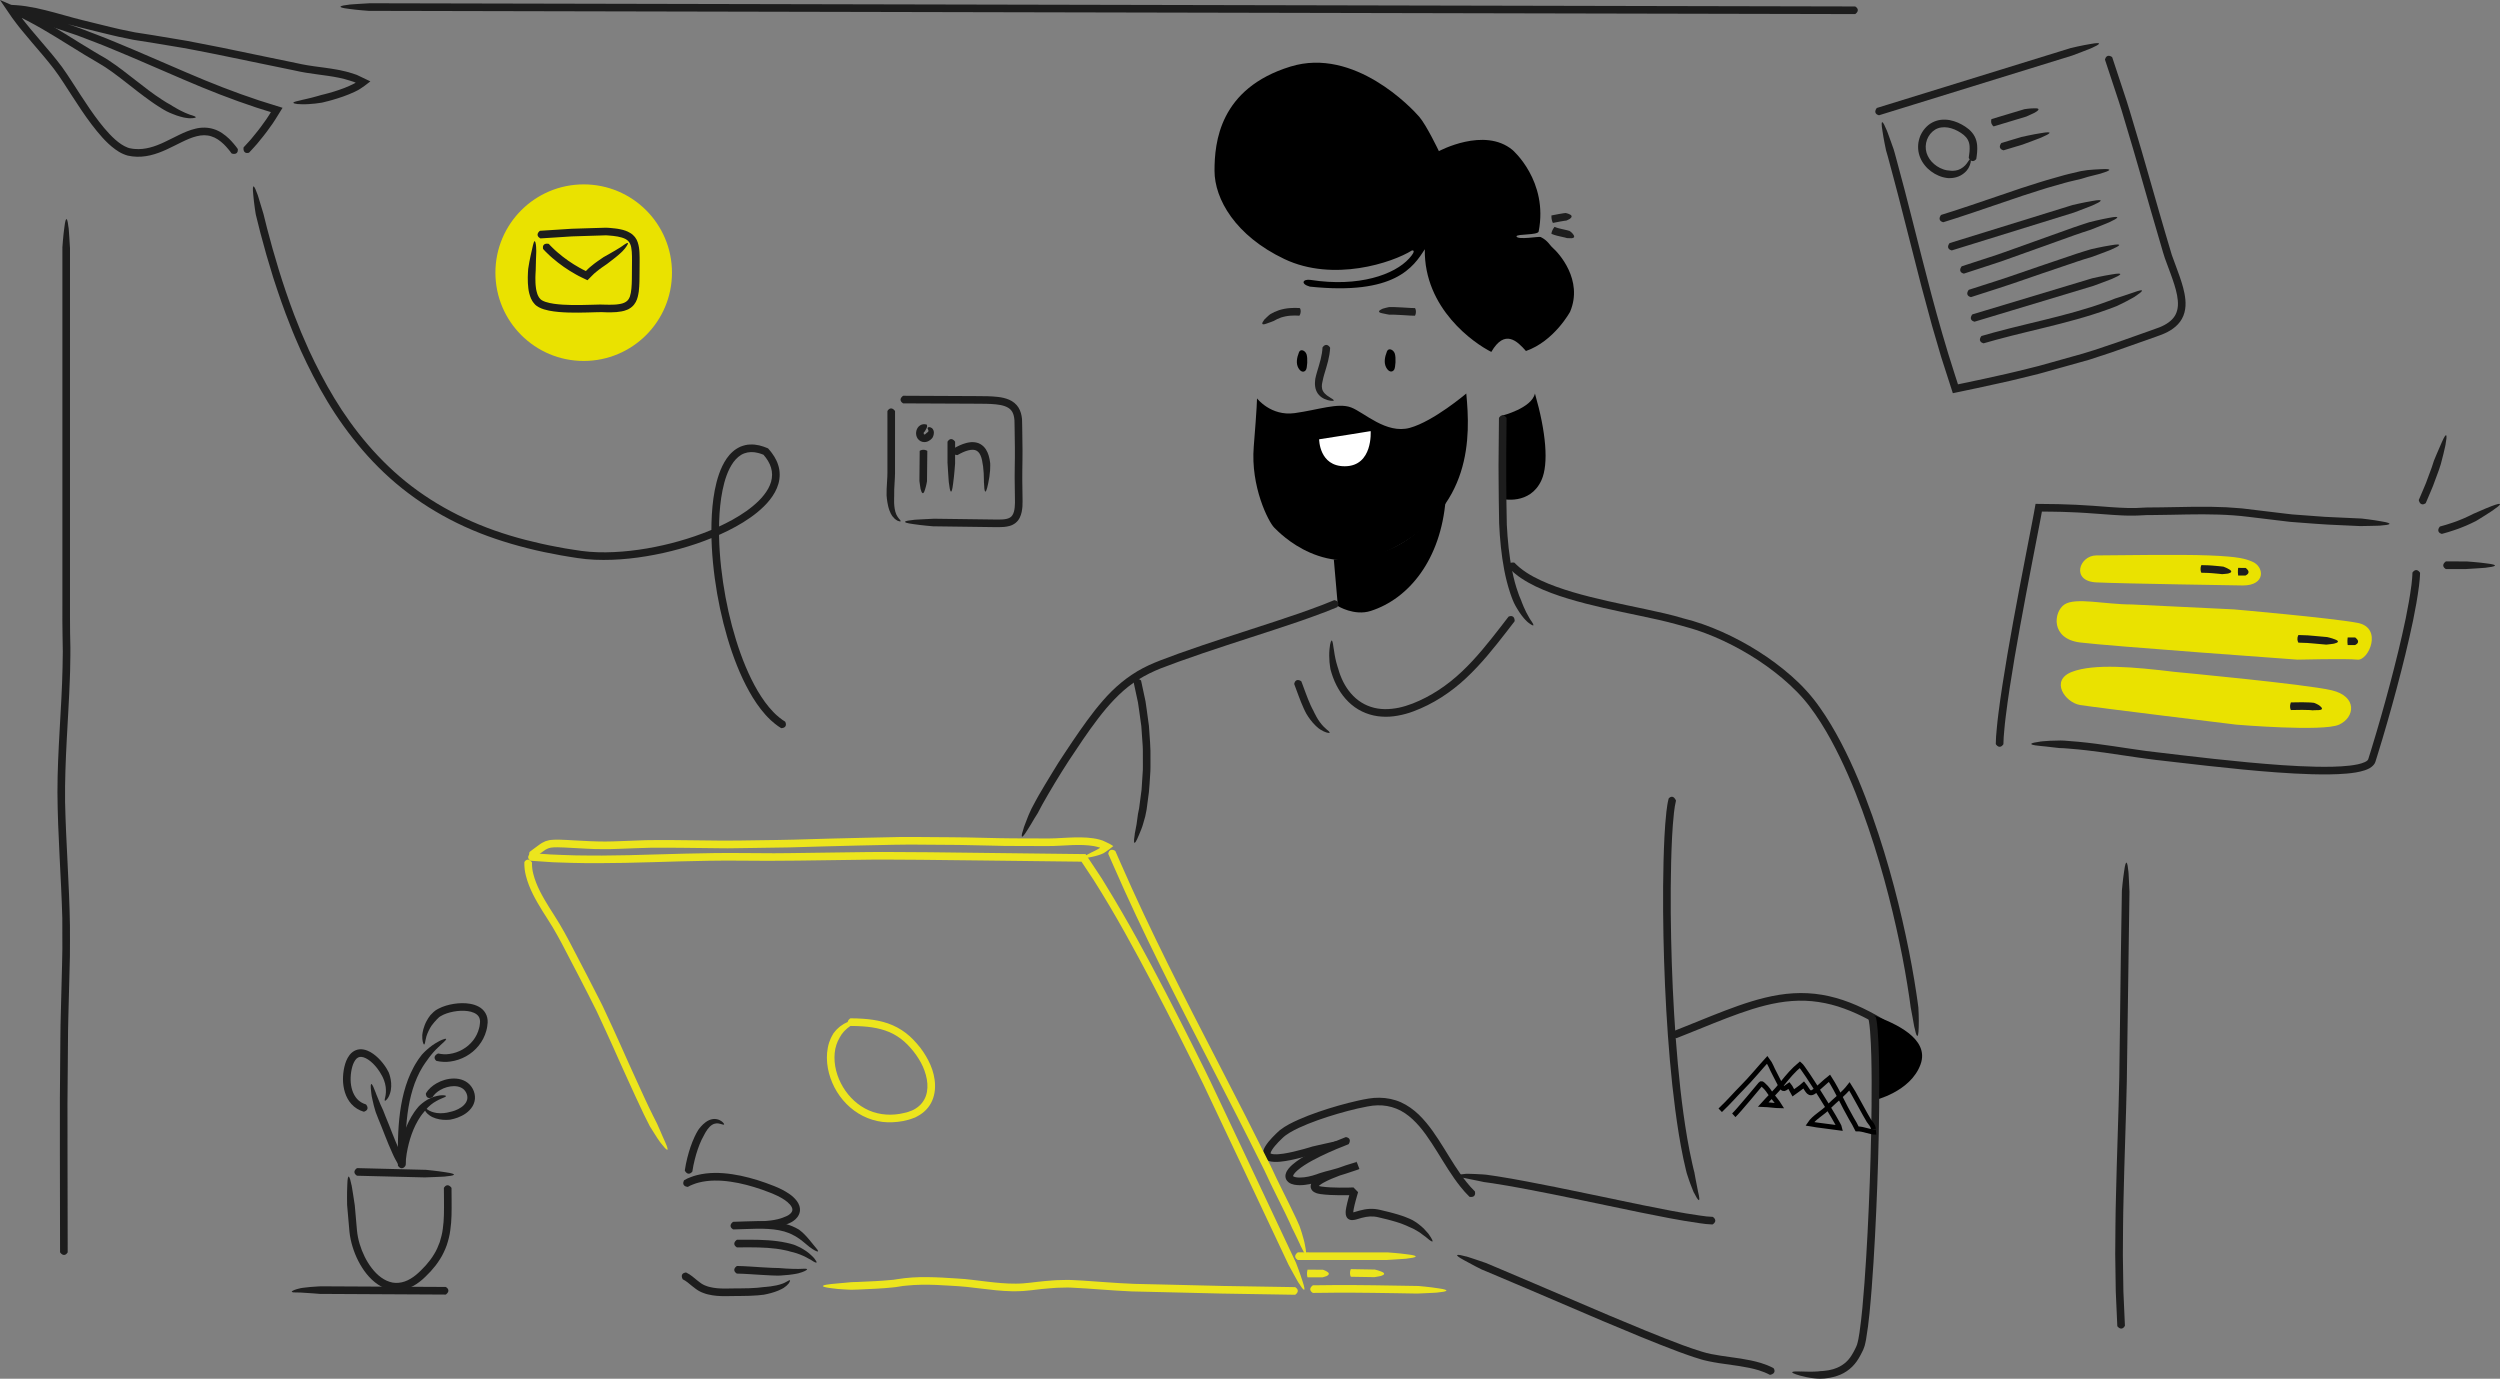 <?xml version="1.0" encoding="utf-8"?>
<!-- Generator: Adobe Illustrator 16.0.0, SVG Export Plug-In . SVG Version: 6.00 Build 0)  -->
<!DOCTYPE svg PUBLIC "-//W3C//DTD SVG 1.1//EN" "http://www.w3.org/Graphics/SVG/1.1/DTD/svg11.dtd">
<svg version="1.1" id="Calque_1" xmlns="http://www.w3.org/2000/svg" xmlns:xlink="http://www.w3.org/1999/xlink" x="0px" y="0px"
	 width="1019.49px" height="562.24px" viewBox="0 0 1019.49 562.24" enable-background="new 0 0 1019.49 562.24"
	 xml:space="preserve">
<rect x="0" y="0" width="1019.49" height="562.24" fill="#808080" stroke="none"/>
<g>
	<defs>
		<rect id="SVGID_1_" width="1019.492" height="562.24"/>
	</defs>
	<clipPath id="SVGID_2_">
		<use xlink:href="#SVGID_1_"  overflow="visible"/>
	</clipPath>
	<path clip-path="url(#SVGID_2_)" d="M575.775,102.139c-8,5-32,13-52,3.5c-20-9.5-28.5-24.5-28.5-36s1.978-33.57,31-42.5
		c26-8,49.5,17,52.5,20.5s8,14,8,14s18.5-10,30-0.5c0,0,14.696,12.612,10.688,33.25c-0.313,1.609-8.856,0.914-9.067,1.999
		c0.461,1.582,9.227-0.062,9.879,0.263c2.998,1.495,3.655,3.332,5,4.488c2.213,1.9,12.5,13,7,26c0,0-6.5,12-18,16
		c-3.5-4-8.625-9.125-14.125,0.375c-7-3.5-27.5-17.625-27.125-41.875c-4.625,7.25-12.186,18.875-46.875,15.25
		c-4-1.125-2.878-3.232,0.369-2.728c19.601,3.042,34.21-2.194,40.131-8.772C578.025,101.639,575.775,102.139,575.775,102.139"/>
	<path clip-path="url(#SVGID_2_)" fill="#1D1D1D" d="M633.285,90.91c-0.016,0.002-0.021,0.003-0.054-0.067
		c-0.215-0.407-0.626-1.478-0.569-2.853c0.001-0.025,0.012-0.118,0.022-0.133c0.039-0.008,1.464-0.282,2.88-0.554
		c0.704-0.141,1.411-0.275,1.977-0.329c0.553-0.069,0.921-0.115,0.921-0.115s1.002,0.195,1.698,0.585
		c1.164,0.52,0.743,1.264,0.123,1.716c0.067,0.06-1.5,0.782-1.5,0.782s-0.332,0.041-0.832,0.104
		c-0.493,0.043-1.181,0.183-1.868,0.319C634.708,90.633,633.323,90.902,633.285,90.91"/>
	<path clip-path="url(#SVGID_2_)" fill="#1D1D1D" d="M632.692,95.365c-0.018-0.008-0.024-0.011-0.018-0.089
		c0-0.475,0.319-1.56,1.173-2.662c0.017-0.02,0.076-0.091,0.095-0.098c0.023,0.002,0.334,0.146,0.844,0.323
		c0.267,0.079,0.577,0.17,0.908,0.268c0.354,0.085,0.73,0.175,1.105,0.265c0.777,0.168,1.584,0.356,2.203,0.505
		c0.629,0.179,1.047,0.297,1.047,0.297s0.25,0.146,0.576,0.427c0.322,0.276,0.712,0.61,0.957,1.033
		c0.877,1.214-0.061,1.492-0.793,1.525c0.044,0.039-1.718-0.087-1.736-0.048c0,0-0.351-0.097-0.879-0.243
		c-0.545-0.132-1.302-0.305-2.095-0.475c-0.406-0.097-0.813-0.194-1.194-0.285c-0.394-0.116-0.763-0.224-1.082-0.318
		c-0.317-0.095-0.596-0.225-0.789-0.296C632.82,95.416,632.704,95.37,632.692,95.365"/>
	<path clip-path="url(#SVGID_2_)" d="M625.942,160.472c4.521,15.664,5.679,28.664,2.667,35.333c-4.667,10.334-16,7.667-16,7.667v-34
		C612.609,169.472,624.609,166.472,625.942,160.472"/>
	<path clip-path="url(#SVGID_2_)" d="M597.942,160.472c1.667,17.333,2.686,47.037-31,63.667c-26.333,13-45-6.667-47.333-9
		c-2.334-2.334-9.667-16.691-8.334-33.012c1.334-16.322,1.334-19.655,1.334-19.655s5.666,7.333,15.333,6s17.667-4.333,23-2.333
		s14.333,11,24,8.333S597.942,160.472,597.942,160.472"/>
	<path clip-path="url(#SVGID_2_)" fill="#FFFFFF" d="M537.942,179.139c4.667-0.667,21-3.333,21-3.333s1.043,14.268-10.5,14.333
		C537.921,190.198,537.942,179.139,537.942,179.139"/>
	<path clip-path="url(#SVGID_2_)" fill="#1D1D1D" d="M611.266,170.48c0.002-0.076,0.002-0.103,0.078-0.202
		c0.446-0.685,1.585-1.674,2.91-0.04c0.024,0.03,0.111,0.172,0.123,0.243l-0.047,5.161c-0.173,12.833-0.129,25.609,0.145,38.347
		c0.329,6.338,0.928,12.668,2.194,18.833c0.618,3.084,1.41,6.126,2.477,9.043l0.356,1.011c0.082,0.231,0.188,0.451,0.28,0.677
		l0.571,1.347c0,0,0.094,0.271,0.25,0.725c0.181,0.441,0.436,1.06,0.728,1.773c0.596,1.421,1.463,3.163,2.302,4.551
		c0.333,0.611,0.671,1.062,0.937,1.443c0.261,0.385,0.451,0.697,0.576,0.943c0.247,0.494,0.25,0.705,0.04,0.716
		c-0.205,0.006-0.609-0.204-1.143-0.568c-0.53-0.365-1.22-0.859-1.815-1.543c0.044,0.085-0.294-0.277-0.829-0.876
		c-0.564-0.582-1.138-1.512-1.808-2.409c-0.623-0.921-1.151-1.906-1.594-2.63c-0.403-0.74-0.639-1.252-0.639-1.252l-0.604-1.422
		c-0.106-0.236-0.185-0.479-0.271-0.72l-0.642-1.809c-1.012-3.074-1.806-6.197-2.41-9.342c-1.198-6.293-1.795-12.646-2.085-18.988
		c-0.167-6.332-0.143-12.641-0.223-18.962c-0.05-3.164-0.019-6.31,0.014-9.456l0.084-9.44L611.266,170.48z"/>
	<path clip-path="url(#SVGID_2_)" d="M543.928,228.168c26.849,0.379,38.262-14.134,45.599-24.387
		c-1.975,24.347-14.917,40.359-30.56,45.359c-6.721,2.148-13.392-2.001-13.392-2.001L543.928,228.168z"/>
	<path clip-path="url(#SVGID_2_)" fill="#1D1D1D" d="M615.354,231.611c-0.054-0.061-0.074-0.083-0.091-0.212
		c-0.087-0.42-0.086-1.002,0.214-1.421c0.299-0.426,0.896-0.678,1.909-0.568c0.037,0.004,0.191,0.041,0.246,0.081
		c0.041,0.027,0.313,0.396,0.901,0.911c0.555,0.545,1.396,1.253,2.449,2.047c0.549,0.376,1.109,0.76,1.679,1.152
		c1.77,1.158,3.717,2.156,5.726,3.106c4.042,1.877,8.445,3.4,13.032,4.772c9.196,2.717,19.154,4.727,29.46,6.906
		c5.132,1.105,10.451,2.225,15.643,3.801c5.271,1.293,10.587,3.197,15.671,5.461c10.192,4.572,19.906,10.608,28.442,18.115
		c4.25,3.745,8.171,8.008,11.407,12.654c3.275,4.608,6.115,9.449,8.69,14.356c5.148,9.825,9.216,19.925,12.747,29.807
		c6.988,19.802,11.71,38.811,14.986,55.225c0.822,4.104,1.531,8.053,2.164,11.815c0.307,1.884,0.61,3.718,0.869,5.508
		c0.153,1.05,0.302,2.069,0.445,3.058c0.075,0.551,0.141,1.032,0.194,1.428c0.107,0.792,0.169,1.244,0.169,1.244
		s0.284,4.765,0.135,8.123c-0.159,5.688-1.046,3.473-1.721,0.058c-0.018,0.184-0.374-1.869-0.746-3.961
		c-0.393-2.088-0.795-4.221-0.795-4.221s-0.061-0.439-0.166-1.213c-0.131-0.927-0.291-2.053-0.475-3.345
		c-0.979-6.571-2.261-13.969-3.95-21.986c-3.366-16.026-8.153-34.614-15.186-53.868c-3.526-9.612-7.666-19.385-12.793-28.796
		c-2.574-4.692-5.416-9.294-8.668-13.572c-3.227-4.27-7.082-8.072-11.219-11.572c-8.311-6.956-17.758-12.628-27.604-16.819
		c-1.242-0.493-2.473-1.016-3.72-1.481c-1.256-0.436-2.492-0.93-3.757-1.316c-1.269-0.385-2.502-0.821-3.804-1.138
		c-1.286-0.335-2.57-0.679-3.859-1.075c-5.055-1.422-10.205-2.49-15.269-3.573c-10.145-2.133-20.039-4.167-29.275-6.978
		c-4.615-1.402-9.067-3.011-13.233-5.008c-2.084-0.996-4.078-2.132-5.965-3.393c-0.391-0.274-0.774-0.543-1.151-0.807
		C616.771,233.203,615.425,231.688,615.354,231.611"/>
	<path clip-path="url(#SVGID_2_)" fill="#1D1D1D" d="M680.458,325.682c0.027-0.086,0.037-0.118,0.145-0.207
		c0.335-0.328,0.85-0.636,1.352-0.556c0.514,0.067,0.997,0.531,1.438,1.382c0.016,0.032,0.065,0.167,0.06,0.225
		c-0.376,1.479-0.613,3.175-0.811,4.839c-0.732,6.711-0.978,13.563-1.162,20.388c-0.168,6.832-0.203,13.674-0.156,20.516
		c0.122,13.685,0.557,27.37,1.367,41.029c0.395,6.831,0.902,13.653,1.522,20.462c0.616,6.809,1.346,13.606,2.287,20.367
		c0.938,6.759,2.046,13.495,3.539,20.118l0.537,2.357c0.11,0.488,0.251,0.966,0.375,1.45c0,0,0.209,1.153,0.493,2.712
		c0.304,1.555,0.688,3.514,1.005,5.139c1.333,5.444-0.062,3.683-1.662,0.464c-0.003,0.193-0.764-1.774-1.543-3.802
		c-0.39-1.013-0.699-2.056-0.969-2.835c-0.258-0.78-0.431-1.306-0.431-1.306c-0.132-0.486-0.26-0.974-0.365-1.465l-1-4.406
		c-1.407-6.654-2.438-13.354-3.327-20.063c-1.765-13.425-2.854-26.902-3.644-40.389c-0.768-13.488-1.193-26.991-1.295-40.5
		c-0.048-6.755-0.002-13.512,0.167-20.272c0.187-6.765,0.431-13.516,1.173-20.323C679.765,329.257,679.986,327.536,680.458,325.682"
		/>
	<path clip-path="url(#SVGID_2_)" fill="#1D1D1D" d="M683.737,423.334c-0.071,0.026-0.096,0.037-0.216,0.004
		c-0.802-0.155-2.131-0.844-1.107-2.691c0.02-0.034,0.118-0.168,0.18-0.207l4.782-1.905c7.054-2.824,14.08-5.778,21.319-8.337
		c7.224-2.539,14.764-4.679,22.604-5.14c3.905-0.233,7.854-0.04,11.72,0.617c3.864,0.656,7.645,1.732,11.272,3.136
		c3.633,1.401,7.123,3.103,10.503,4.97l1.731,0.979c0.45,0.248,0.888,0.514,1.324,0.784c0,0,0.97,0.702,2.287,1.653
		c1.276,0.999,2.881,2.256,4.111,3.405c4.261,3.777,1.985,3.03-1.061,1.356c0.138,0.118-1.665-0.917-3.512-1.949
		c-0.912-0.535-1.871-1.006-2.576-1.389c-0.708-0.376-1.185-0.628-1.185-0.628c-0.415-0.264-0.847-0.493-1.271-0.736l-2.506-1.405
		c-3.241-1.74-6.581-3.271-10.011-4.523c-6.849-2.529-14.139-3.685-21.39-3.118c-7.261,0.521-14.391,2.57-21.368,5.045
		c-6.986,2.488-13.882,5.378-20.833,8.165L683.737,423.334z"/>
	<path clip-path="url(#SVGID_2_)" d="M764.238,414.158c0.88,10.942,3.118,11.926,0.05,34.543c0,0,14.806-3.359,18.908-14.656
		C787.042,423.46,772.55,417.179,764.238,414.158"/>
	<path clip-path="url(#SVGID_2_)" fill="#1D1D1D" d="M761.974,415.559c-0.016-0.064-0.021-0.087,0.032-0.189
		c0.146-0.342,0.437-0.823,0.888-1.101c0.446-0.268,1.07-0.347,1.931,0.377c0.032,0.026,0.155,0.161,0.187,0.237
		c0.218,0.941,0.297,1.798,0.438,2.695l0.26,2.624c0.533,7.063,0.614,14.06,0.65,21.066c0.022,7.003-0.062,13.999-0.202,20.993
		c-0.288,13.987-0.803,27.964-1.537,41.936c-0.37,6.985-0.797,13.969-1.333,20.952c-0.569,6.992-1.1,13.942-2.3,20.99
		c-0.137,0.874-0.371,1.791-0.591,2.697c-0.146,0.479-0.354,1.007-0.541,1.491l-0.575,1.182c-0.792,1.606-1.715,3.264-2.957,4.74
		c-1.23,1.484-2.777,2.742-4.472,3.673l-1.298,0.643c-0.441,0.187-0.896,0.33-1.344,0.495c-0.892,0.364-1.819,0.492-2.731,0.73
		c-0.229,0.063-0.459,0.085-0.688,0.117l-0.505,0.067l-0.199,0.025l-0.399,0.054l-0.798,0.104c-0.531,0.05-1.061,0.054-1.591,0.082
		c0,0-0.31-0.008-0.83-0.022c-0.521,0.008-1.235-0.102-2.059-0.192c-1.65-0.148-3.669-0.61-5.304-1.039
		c-5.509-1.56-3.085-1.865,0.343-1.687c-0.175-0.033,1.886,0.049,3.961,0.077c1.035-0.046,2.082-0.037,2.855-0.111
		c0.771-0.082,1.287-0.138,1.287-0.138c0.473-0.021,0.949-0.022,1.407-0.104l0.694-0.092l1.13-0.159l1.157-0.274
		c0.389-0.082,0.772-0.177,1.132-0.324c2.99-0.96,5.445-2.86,7.078-5.594c0.422-0.673,0.813-1.381,1.185-2.123
		c0.364-0.719,0.811-1.597,0.969-2.146c0.427-1.407,0.726-3.12,0.975-4.771c0.989-6.696,1.515-13.557,2.048-20.378
		c0.506-6.834,0.914-13.681,1.269-20.531c0.697-13.701,1.2-27.419,1.472-41.135c0.133-6.857,0.211-13.716,0.184-20.567
		c-0.035-6.846-0.128-13.713-0.639-20.47l-0.25-2.508C762.234,417.153,762.147,416.29,761.974,415.559"/>
	<path clip-path="url(#SVGID_2_)" fill="#1D1D1D" d="M723.161,557.875c0.071,0.036,0.098,0.049,0.156,0.162
		c0.478,0.727,0.726,2.1-1.323,2.59c-0.037,0.009-0.198,0.029-0.265,0.011c-0.737-0.334-1.422-0.758-2.198-1.023l-2.311-0.824
		c-5.118-1.548-10.633-2.06-16.18-2.906c-1.394-0.245-2.751-0.431-4.171-0.751l-2.133-0.491c-0.708-0.167-1.361-0.408-2.045-0.609
		c-2.731-0.803-5.338-1.794-7.982-2.731c-10.468-3.927-20.733-8.232-30.993-12.558l-30.693-13.116l-15.351-6.508l-3.46-1.444
		c0,0-1.056-0.533-2.484-1.257c-1.421-0.739-3.206-1.68-4.659-2.504c-4.979-2.689-2.652-2.506,0.738-1.557
		c-0.303-0.224,7.968,2.609,7.968,2.609l4.901,2.051l15.11,6.419l30.169,12.884c10.07,4.237,20.158,8.459,30.353,12.263
		c2.556,0.9,5.11,1.845,7.674,2.596c1.287,0.448,2.547,0.672,3.815,0.981c1.303,0.255,2.655,0.481,3.988,0.692
		c5.345,0.817,10.888,1.318,16.353,2.968l2.547,0.906C721.537,557.021,722.335,557.495,723.161,557.875"/>
	<path clip-path="url(#SVGID_2_)" fill="#1D1D1D" d="M698.424,496.227c0.072,0.007,0.1,0.009,0.191,0.091
		c0.62,0.484,1.646,1.683-0.063,2.909c-0.03,0.022-0.182,0.102-0.257,0.109l-2.672-0.188l-2.594-0.343
		c-8.206-1.14-16.222-2.798-24.261-4.41l-24.043-5.006c-8.008-1.672-16.018-3.304-24.044-4.795
		c-4.012-0.758-8.029-1.433-12.05-2.068l-3.46-0.488c0,0-0.288-0.063-0.77-0.166c-0.482-0.104-1.159-0.27-1.936-0.405
		c-1.551-0.271-3.518-0.749-5.134-1.042c-5.523-0.847-3.407-1.463,0.206-1.713c-0.095-0.006,0.404-0.078,1.176-0.05
		c0.776,0.026,1.844,0.061,2.923,0.096c1.081,0.037,2.178,0.077,2.988,0.157c0.816,0.065,1.363,0.109,1.363,0.109l4.541,0.658
		l5.98,0.995l5.953,1.092c7.925,1.497,15.822,3.1,23.701,4.748l23.627,4.916c7.872,1.577,15.766,3.198,23.64,4.289l2.521,0.332
		L698.424,496.227z"/>
	<path clip-path="url(#SVGID_2_)" fill="#1D1D1D" d="M615.164,251.488c0.047-0.059,0.063-0.081,0.183-0.114
		c0.767-0.276,2.265-0.371,2.332,1.74c0.001,0.039-0.015,0.206-0.048,0.27l-3.149,4.09c-5.117,6.603-10.378,13.225-16.594,19.04
		c-6.199,5.815-13.494,10.604-21.55,13.595c-2.021,0.765-4.133,1.339-6.288,1.727c-2.153,0.396-4.377,0.561-6.604,0.397
		c-4.448-0.269-8.897-1.972-12.32-4.896c-3.453-2.898-5.886-6.773-7.435-10.854c-0.051-0.128-0.103-0.254-0.145-0.384l-0.103-0.296
		l-0.063-0.188l-0.129-0.377c-0.082-0.252-0.181-0.499-0.249-0.755l-0.437-1.526c0,0-0.05-0.306-0.135-0.818
		c-0.095-0.509-0.184-1.23-0.263-2.057c-0.154-1.656-0.18-3.743,0.004-5.441c0.129-1.441,0.322-2.361,0.513-2.883
		c0.179-0.523,0.347-0.649,0.49-0.494c0.295,0.312,0.479,1.735,0.721,3.426c0.033-0.179,0.229,1.854,0.675,3.868
		c0.208,1.008,0.476,2.013,0.705,2.755c0.113,0.372,0.208,0.682,0.275,0.9c0.075,0.214,0.118,0.337,0.118,0.337
		c0.136,0.454,0.254,0.914,0.403,1.363l0.23,0.671l0.058,0.168l0.077,0.224c0.038,0.116,0.078,0.231,0.126,0.343l0.549,1.352
		c1.547,3.556,3.864,6.772,6.916,9.016c3.036,2.255,6.772,3.449,10.604,3.497c1.916,0.033,3.848-0.184,5.759-0.564
		c1.91-0.406,3.791-0.999,5.639-1.701c7.447-2.913,14.189-7.434,20.035-12.963c5.876-5.52,10.942-11.921,15.954-18.382
		L615.164,251.488z"/>
	<path clip-path="url(#SVGID_2_)" fill="#1D1D1D" d="M527.792,278.992c-0.026-0.07-0.036-0.095,0-0.213
		c0.171-0.782,0.86-2.137,2.7-1.082c0.033,0.019,0.168,0.122,0.206,0.185l1.799,4.844c0.612,1.631,1.235,3.244,1.938,4.795
		c0.393,0.838,0.789,1.672,1.234,2.466c0,0,0.449,1.039,1.193,2.352c0.734,1.317,1.814,2.889,2.941,4.009
		c0.473,0.477,0.913,0.819,1.242,1.152c0.356,0.282,0.636,0.51,0.83,0.701c0.388,0.386,0.459,0.587,0.262,0.663
		c-0.372,0.134-1.887-0.215-3.476-1.23c0.064,0.075-0.354-0.211-1.024-0.695c-0.311-0.274-0.676-0.597-1.068-0.943
		c-0.389-0.359-0.756-0.786-1.15-1.2c-1.52-1.707-2.667-3.688-2.667-3.688c-0.425-0.754-0.77-1.531-1.139-2.3
		c-0.753-1.654-1.4-3.326-2.028-4.988L527.792,278.992z"/>
	<path clip-path="url(#SVGID_2_)" fill="#1D1D1D" d="M544.053,244.756c0.07-0.027,0.095-0.037,0.216-0.005
		c0.798,0.154,2.182,0.814,1.188,2.658c-0.02,0.034-0.117,0.169-0.179,0.208l-4.837,1.944c-3.293,1.279-6.615,2.417-9.927,3.608
		l-9.98,3.35l-19.98,6.513c-6.647,2.182-13.275,4.409-19.837,6.777l-4.897,1.827l-2.449,0.913l-2.362,0.995
		c-3.118,1.383-6.103,3.025-8.879,4.975c-2.788,1.935-5.325,4.224-7.697,6.688c-2.37,2.471-4.591,5.108-6.679,7.873
		c-4.213,5.49-8.062,11.351-11.918,17.155c-3.786,5.851-7.412,11.834-10.807,17.883l-1.848,3.482c0,0-0.624,0.996-1.469,2.343
		c-0.791,1.377-1.811,3.105-2.721,4.505c-2.963,4.817-2.659,2.528-1.517-0.815c-0.108,0.151,0.641-1.813,1.421-3.821
		c0.197-0.502,0.395-1.006,0.582-1.48c0.21-0.463,0.407-0.896,0.576-1.27c0.34-0.747,0.568-1.248,0.568-1.248l0.706-1.331
		l0.353-0.666l0.578-1.091c0.407-0.77,0.808-1.541,1.26-2.279c1.764-2.981,3.493-5.993,5.326-8.918l2.716-4.415
		c0.927-1.46,1.899-2.895,2.846-4.344c3.814-5.75,7.682-11.488,11.974-16.988c2.175-2.728,4.438-5.409,6.949-7.892
		c2.517-2.473,5.256-4.754,8.214-6.722c2.946-1.987,6.12-3.617,9.379-4.955c1.628-0.725,3.245-1.251,4.867-1.879l4.864-1.814
		l9.785-3.402l9.818-3.258l19.64-6.401l9.771-3.284c3.22-1.166,6.474-2.274,9.653-3.513L544.053,244.756z"/>
	<path clip-path="url(#SVGID_2_)" fill="#1D1D1D" d="M462.31,278.319c-0.015-0.073-0.02-0.1,0.032-0.213
		c0.287-0.763,1.17-2.023,2.816-0.739c0.03,0.024,0.146,0.143,0.174,0.211l1.094,5.102l0.708,3.304
		c0.186,1.109,0.321,2.228,0.483,3.342c0.302,2.23,0.646,4.458,0.912,6.691c0.285,4.494,0.752,8.98,0.629,13.489
		c-0.002,2.252,0.058,4.505-0.15,6.752c-0.166,2.246-0.242,4.501-0.485,6.741l-0.884,6.707l-0.051,0.383
		c-0.008,0.064-0.016,0.128-0.031,0.19l-0.076,0.378l-0.153,0.754l-0.306,1.51c0,0-0.327,1.15-0.773,2.718
		c-0.399,1.568-1.184,3.476-1.86,5.022c-2.167,5.272-2.196,2.837-1.626-0.572c-0.104,0.158,0.386-1.848,0.716-3.929
		c0.288-2.091,0.581-4.223,0.581-4.223l0.292-1.44l0.146-0.72c0.014-0.061,0.023-0.12,0.03-0.182l0.046-0.351l0.106-0.803
		l0.846-6.423l0.419-6.471l0.105-1.618c0.026-0.539,0.005-1.081,0.01-1.621l-0.007-3.243l-0.006-3.244
		c0.03-1.082-0.122-2.158-0.174-3.238l-0.45-6.474l-0.893-6.427c-0.159-1.069-0.281-2.146-0.468-3.21l-0.682-3.172L462.31,278.319z"
		/>
	<path clip-path="url(#SVGID_2_)" fill="#1D1D1D" d="M539.318,141.705c0.007-0.07,0.006-0.095,0.084-0.184
		c0.228-0.307,0.63-0.698,1.139-0.826c0.506-0.123,1.123,0.01,1.77,0.907c0.022,0.032,0.11,0.189,0.115,0.266
		c-0.107,1.839-0.411,3.646-0.846,5.375c-0.467,1.911-1.072,3.746-1.588,5.52c-0.257,0.896-0.488,1.78-0.636,2.628
		c0,0-0.074,0.261-0.155,0.683c-0.085,0.423-0.184,1.011-0.157,1.63c0.02,0.623,0.159,1.28,0.532,1.904
		c0.367,0.626,0.958,1.206,1.577,1.674c1.069,0.767,1.893,1.198,2.332,1.51c0.445,0.316,0.537,0.508,0.353,0.61
		c-0.36,0.171-1.867,0.113-3.631-0.681c0.078,0.059-0.406-0.129-1.147-0.613c-0.72-0.487-1.733-1.397-2.255-2.674
		c-0.555-1.257-0.609-2.595-0.566-3.504c0.025-0.458,0.057-0.839,0.092-1.095c0.032-0.259,0.051-0.408,0.051-0.408
		c0.177-0.876,0.4-1.706,0.632-2.519c0.54-1.865,1.119-3.632,1.548-5.404C538.963,144.899,539.225,143.299,539.318,141.705"/>
	<path clip-path="url(#SVGID_2_)" fill="#1D1D1D" d="M577.025,125.634c0.025,0.002,0.035,0.002,0.068,0.078
		c0.229,0.445,0.6,1.583-0.004,2.909c-0.011,0.025-0.064,0.112-0.091,0.124c-0.037-0.001-0.736-0.02-1.763-0.047
		c-1.02-0.05-2.348-0.132-3.648-0.223c-1.298-0.09-2.571-0.142-3.516-0.169c-0.937,0.006-1.56,0.01-1.56,0.01
		s-0.407-0.08-0.955-0.169c-0.552-0.099-1.261-0.264-1.856-0.389c-2.038-0.358-1.464-1.14-0.201-1.708
		c-0.073-0.02,0.681-0.308,1.471-0.48c0.402-0.096,0.802-0.192,1.102-0.264c0.303-0.054,0.505-0.089,0.505-0.089
		s0.668-0.003,1.673-0.007c0.998,0.025,2.313,0.083,3.612,0.171c1.293,0.09,2.571,0.165,3.529,0.211
		C576.343,125.617,576.99,125.633,577.025,125.634"/>
	<path clip-path="url(#SVGID_2_)" fill="#1D1D1D" d="M530.058,125.628c0.031,0.002,0.043,0.003,0.079,0.079
		c0.271,0.451,0.56,1.591-0.16,2.905c-0.014,0.024-0.073,0.11-0.102,0.122c-0.038-0.001-0.76-0.029-1.82-0.071
		c-0.524,0.004-1.121,0.047-1.766,0.069c-0.648,0.009-1.291,0.174-1.958,0.25c-0.657,0.111-1.274,0.334-1.876,0.478
		c-0.572,0.232-1.105,0.448-1.563,0.633c-0.885,0.476-1.473,0.793-1.473,0.793s-0.108,0.025-0.284,0.1
		c-0.173,0.068-0.419,0.166-0.714,0.283c-0.585,0.213-1.342,0.487-1.996,0.711c-2.169,0.821-1.92-0.233-0.997-1.401
		c-0.212,0.013,2.485-2.487,2.562-2.44c0,0,0.169-0.093,0.466-0.256c0.304-0.153,0.71-0.414,1.248-0.65
		c0.549-0.218,1.177-0.508,1.877-0.745c0.716-0.18,1.473-0.454,2.248-0.568c1.555-0.295,3.098-0.342,4.26-0.365
		C529.235,125.597,530.016,125.626,530.058,125.628"/>
	<path clip-path="url(#SVGID_2_)" d="M565.593,143.304c-0.924,2.321-1.331,4.717-0.269,6.628c0.982,1.765,2.372,2.039,3.186,0.864
		c0.597-0.864,0.821-4.971,0.286-6.599C568.261,142.568,566.234,141.689,565.593,143.304"/>
	<path clip-path="url(#SVGID_2_)" d="M529.723,143.645c-0.892,2.242-1.286,4.556-0.259,6.402c0.949,1.705,2.291,1.969,3.076,0.834
		c0.577-0.834,0.794-4.801,0.276-6.374C532.3,142.934,530.343,142.084,529.723,143.645"/>
	<path clip-path="url(#SVGID_2_)" fill="#1D1D1D" d="M601.413,485.807c0.052,0.052,0.07,0.069,0.087,0.189
		c0.147,0.758,0.136,2.319-1.992,2.121c-0.039-0.004-0.207-0.043-0.271-0.086c-1.288-1.249-2.467-2.586-3.572-3.966
		c-3.669-4.575-6.581-9.558-9.577-14.367c-3.006-4.782-6.05-9.564-10.032-13.255c-1.983-1.832-4.191-3.385-6.642-4.342
		c-2.436-0.975-5.068-1.439-7.734-1.351c-0.662,0.052-1.319,0.059-1.986,0.14c-0.674,0.109-1.331,0.182-2.021,0.323
		c-1.367,0.242-2.738,0.542-4.108,0.85c-2.74,0.628-5.464,1.37-8.173,2.152c-5.404,1.601-10.771,3.425-15.821,5.757
		c-2.479,1.203-4.972,2.501-6.721,4.254c-1.075,1.03-1.996,1.968-2.869,3.005c-0.437,0.508-0.829,1.03-1.165,1.547
		c-0.333,0.508-0.593,1.049-0.668,1.401c-0.02,0.182-0.024,0.2-0.017,0.188c0.001,0.015-0.025-0.019,0.036,0.032
		c0.209,0.13,0.771,0.272,1.361,0.303c1.204,0.081,2.571-0.061,3.913-0.257c2.707-0.415,5.439-1.096,8.146-1.841l2.145-0.617
		l1.438-0.435c0,0,1.145-0.265,2.694-0.624c1.551-0.356,3.509-0.813,5.146-1.146c5.49-1.31,3.653,0.11,0.472,1.657
		c0.184-0.03-1.741,0.814-3.736,1.62c-1.99,0.811-4.058,1.574-4.058,1.574l-1.444,0.433l-0.725,0.211l-1.009,0.286l-2.058,0.554
		c-2.758,0.704-5.537,1.345-8.495,1.629c-0.743,0.064-1.502,0.101-2.299,0.069c-0.796-0.038-1.639-0.117-2.611-0.515
		c-0.475-0.206-1.077-0.59-1.48-1.179c-0.405-0.564-0.572-1.309-0.539-1.948c0.101-1.177,0.524-1.957,0.925-2.667
		c0.838-1.391,1.811-2.498,2.807-3.566c0.491-0.528,1.023-1.062,1.504-1.526l0.37-0.359l0.432-0.397l0.87-0.792
		c2.44-1.902,5.039-3.12,7.651-4.301c2.615-1.163,5.27-2.178,7.948-3.098c2.675-0.938,5.377-1.769,8.095-2.552
		c2.717-0.785,5.46-1.478,8.231-2.101c1.39-0.309,2.782-0.586,4.214-0.822c1.435-0.243,2.95-0.366,4.442-0.341
		c2.983,0.026,6.016,0.631,8.776,1.856c2.752,1.245,5.196,3.034,7.317,5.06c4.213,4.109,7.292,8.975,10.27,13.731
		c2.963,4.771,5.794,9.564,9.207,13.813C599.131,483.417,600.231,484.663,601.413,485.807"/>
	<path clip-path="url(#SVGID_2_)" fill="#1D1D1D" d="M548.78,463.715c0.071-0.027,0.097-0.037,0.217-0.003
		c0.806,0.155,2.12,0.854,1.089,2.697c-0.019,0.033-0.118,0.167-0.179,0.205c-1.594,0.613-3.174,1.253-4.746,1.909
		c-2.305,0.975-4.595,1.982-6.822,3.087c-2.228,1.099-4.425,2.264-6.458,3.592c-1.003,0.671-2.002,1.361-2.849,2.127
		c-0.416,0.38-0.829,0.773-1.131,1.167c-0.332,0.388-0.534,0.8-0.582,1.01c-0.031,0.116-0.008,0.104-0.02,0.102
		c0-0.007-0.001,0.003,0.063,0.064c0.128,0.139,0.602,0.301,1.059,0.396c0.982,0.188,2.15,0.168,3.297,0.039
		c1.154-0.132,2.323-0.362,3.47-0.692c0.575-0.155,1.144-0.343,1.709-0.539l0.844-0.309l0.965-0.31
		c1.345-0.451,2.527-0.712,3.761-1.036l3.602-1.013c1.202-0.318,2.376-0.769,3.564-1.146l1.779-0.593l0.89-0.296l0.444-0.148
		l0.056-0.018c-0.015-0.122,0.011,0.043,0.216,0.555l0.331,0.847c0.04,0.044,0.055,0.346,0.14,0.688
		c0.049,0.215,0.246,1.1,0.197,0.863l-0.031,0.009l-0.198,0.054c-2.354,0.679-4.753,1.479-7.078,2.335
		c-2.319,0.868-4.644,1.803-6.702,2.954c-0.508,0.289-0.996,0.595-1.405,0.912c-0.102,0.079-0.199,0.158-0.286,0.235l-0.174,0.163
		l-0.002,0.003l0.004,0.009l0.359,0.097c0.205,0.049,0.533,0.097,0.792,0.146c2.328,0.328,4.863,0.395,7.344,0.432
		c1.247,0.01,2.497,0.005,3.737-0.024l1.779-0.062c0.093-0.021,0.136,0.019,0.172,0.067l0.125,0.126l0.249,0.255l0.356,0.36
		l0.676,0.693l0.382,0.394c0.055,0.016,0.013,0.106-0.007,0.182l-0.066,0.227l-0.132,0.454l-0.688,2.432
		c-0.163,0.601-0.321,1.2-0.466,1.796c-0.145,0.595-0.281,1.19-0.387,1.766c-0.063,0.295-0.091,0.564-0.136,0.845l-0.052,0.561
		c0,0.005,0.006,0.01,0.006,0.01l0.006-0.001l0.353-0.087l0.426-0.12c1.174-0.352,2.483-0.749,3.839-0.98
		c1.355-0.241,2.777-0.311,4.184-0.178c1.429,0.122,2.761,0.535,3.946,0.8l1.837,0.44l1.865,0.5
		c1.245,0.305,2.484,0.743,3.726,1.136c0.259,0.082,0.517,0.165,0.771,0.276l0.587,0.237l0.281,0.115
		c0.819,0.343,1.654,0.636,2.437,1.088c0,0,0.267,0.164,0.714,0.439c0.438,0.288,1.086,0.627,1.729,1.191
		c0.645,0.55,1.423,1.098,2.084,1.789c0.652,0.701,1.294,1.412,1.851,2.063c3.346,4.755,1.195,3.349-1.292,1.149
		c0.054,0.07-0.322-0.199-0.911-0.64c-0.595-0.432-1.354-1.094-2.263-1.561c-0.435-0.257-0.871-0.515-1.282-0.757
		c-0.404-0.249-0.841-0.391-1.184-0.56c-0.7-0.313-1.169-0.523-1.169-0.523c-0.586-0.327-1.248-0.529-1.867-0.803l-0.258-0.104
		l-0.535-0.22c-0.229-0.101-0.471-0.179-0.714-0.255c-1.168-0.368-2.313-0.776-3.525-1.073l-1.796-0.481l-1.851-0.443
		c-1.277-0.292-2.377-0.629-3.472-0.718c-1.109-0.104-2.234-0.054-3.365,0.147c-1.139,0.194-2.254,0.527-3.5,0.901l-0.487,0.138
		l-0.568,0.137c-0.614,0.097-1.254,0.194-1.812,0.021c-0.563-0.139-1.074-0.482-1.39-0.975c-0.134-0.257-0.294-0.501-0.342-0.807
		l-0.111-0.438l-0.021-0.468l-0.022-0.468c-0.003-0.139,0.013-0.199,0.018-0.304c0.017-0.184,0.027-0.38,0.052-0.555
		c0.053-0.344,0.096-0.704,0.164-1.027c0.122-0.668,0.27-1.305,0.424-1.938c0.153-0.633,0.318-1.255,0.486-1.875
		c0.15-0.565,0.415-1.486,0.338-1.216l-0.115,0.003c-1.286,0.029-2.563,0.034-3.845,0.024c-2.571-0.043-5.104-0.093-7.787-0.467
		c-0.36-0.071-0.662-0.1-1.069-0.209c-0.429-0.131-0.799-0.181-1.399-0.545c-1.122-0.547-1.764-1.799-1.48-2.966
		c0.124-0.578,0.455-1.123,0.88-1.589c0.236-0.261,0.351-0.357,0.506-0.5c0.149-0.132,0.298-0.251,0.445-0.367
		c0.592-0.455,1.18-0.818,1.771-1.155c2.359-1.315,4.747-2.261,7.157-3.167c2.419-0.89,4.818-1.691,7.321-2.415l0.26-0.069
		l0.084-0.021l0.075-0.017c0.357,1.241-0.687-2.814,1.307,2.738c-0.646,0.399-0.349,0.182-0.454,0.253l-0.048,0.018l-0.057,0.019
		l-0.455,0.151l-0.909,0.304l-1.817,0.605c-1.22,0.388-2.41,0.844-3.652,1.175l-3.699,1.04c-1.211,0.314-2.497,0.613-3.548,0.972
		c-0.281,0.09-0.541,0.16-0.841,0.266l-0.936,0.344c-0.629,0.217-1.263,0.425-1.906,0.6c-1.283,0.368-2.604,0.632-3.959,0.788
		c-1.36,0.145-2.748,0.2-4.256-0.081c-0.761-0.183-1.558-0.353-2.411-1.037c-0.418-0.344-0.824-0.839-1.034-1.447
		c-0.126-0.288-0.132-0.612-0.168-0.924c-0.035-0.324,0.045-0.556,0.082-0.838c0.243-1.018,0.719-1.718,1.187-2.301
		c0.474-0.605,0.983-1.085,1.498-1.556c1.033-0.93,2.122-1.678,3.218-2.411c2.202-1.437,4.482-2.643,6.785-3.779
		c2.303-1.142,4.643-2.17,6.992-3.164C545.559,464.988,547.164,464.337,548.78,463.715"/>
	<path clip-path="url(#SVGID_2_)" fill="#1D1D1D" d="M282.343,477.715c-0.012,0.072-0.015,0.099-0.104,0.183
		c-0.516,0.563-1.768,1.485-2.888-0.355c-0.02-0.033-0.086-0.191-0.088-0.268c0.255-1.771,0.616-3.498,1.045-5.213
		c0.742-2.913,1.676-5.783,2.976-8.563c0.435-0.908,0.893-1.81,1.443-2.685c0,0,0.173-0.266,0.512-0.688
		c0.331-0.423,0.812-1.013,1.468-1.627c0.654-0.608,1.471-1.261,2.466-1.705c0.984-0.454,2.169-0.61,3.131-0.391
		c0.817,0.166,1.409,0.471,1.833,0.762c0.421,0.302,0.704,0.56,0.873,0.794c0.355,0.44,0.354,0.646,0.146,0.678
		c-0.409,0.102-1.698-0.638-3.074-0.521c0.07,0.031-0.305,0.017-0.854,0.181c-0.548,0.18-1.265,0.611-1.898,1.271
		c-0.638,0.646-1.181,1.466-1.56,2.1c-0.19,0.319-0.344,0.589-0.442,0.789c-0.102,0.195-0.16,0.308-0.16,0.308
		c-0.389,0.656-0.747,1.347-1.079,2.055c-1.179,2.524-2.069,5.245-2.766,8C282.918,474.439,282.577,476.081,282.343,477.715"/>
	<path clip-path="url(#SVGID_2_)" fill="#1D1D1D" d="M280.545,483.98c-0.061,0.033-0.083,0.045-0.2,0.023
		c-0.383-0.04-0.933-0.186-1.317-0.549c-0.376-0.362-0.597-0.952-0.163-1.956c0.016-0.037,0.107-0.189,0.169-0.238
		c0.411-0.218,0.81-0.466,1.232-0.657l1.286-0.527c0.847-0.39,1.746-0.584,2.625-0.854c4.801-1.216,9.716-1.08,14.414-0.383
		c2.36,0.34,4.683,0.839,6.968,1.45c2.292,0.589,4.537,1.316,6.758,2.103c2.209,0.797,4.413,1.62,6.602,2.724
		c2.146,1.143,4.325,2.403,6.031,4.64c0.427,0.549,0.776,1.228,1.035,1.965c0.219,0.762,0.345,1.618,0.169,2.468
		c-0.336,1.713-1.506,2.959-2.634,3.715l-0.588,0.382l-0.388,0.208c-0.259,0.14-0.519,0.278-0.783,0.384
		c-0.525,0.241-1.055,0.418-1.586,0.6c0,0-1.273,0.331-2.965,0.446c-1.694,0.135-3.793,0.037-5.477-0.255
		c-1.431-0.205-2.336-0.462-2.847-0.679c-0.511-0.21-0.627-0.385-0.465-0.518c0.327-0.277,1.763-0.373,3.464-0.521
		c-0.18-0.044,1.869-0.096,3.867-0.469c1.004-0.164,1.977-0.434,2.69-0.651c0.348-0.124,0.639-0.228,0.843-0.3
		c0.195-0.083,0.307-0.131,0.307-0.131c0.425-0.135,0.818-0.313,1.207-0.487l0.553-0.292l0.374-0.246
		c0.205-0.116,0.34-0.271,0.519-0.398c0.616-0.576,0.939-1.155,0.882-1.755c0.001-0.608-0.417-1.38-1.036-2.078
		c-1.26-1.417-3.145-2.564-5.079-3.503c-1.941-0.933-4.066-1.727-6.169-2.48c-4.225-1.462-8.549-2.666-12.929-3.278
		c-4.362-0.64-8.825-0.697-12.955,0.351c-0.761,0.24-1.557,0.401-2.273,0.741l-1.101,0.449
		C281.224,483.584,280.893,483.798,280.545,483.98"/>
	<path clip-path="url(#SVGID_2_)" fill="#1D1D1D" d="M299.066,501.358c-0.077,0-0.105,0-0.207-0.074
		c-0.719-0.432-1.676-1.551-0.078-2.908c0.03-0.024,0.167-0.115,0.237-0.129c1.686-0.028,3.396-0.101,5.118-0.168
		c3.084-0.112,6.209-0.216,9.378-0.01c3.155,0.192,6.401,0.688,9.487,1.944c0.469,0.216,0.941,0.401,1.407,0.645l1.395,0.761
		c0,0,0.251,0.201,0.676,0.54c0.207,0.17,0.457,0.375,0.74,0.606c0.254,0.247,0.538,0.521,0.843,0.817
		c1.195,1.189,2.484,2.771,3.504,4.067c0.45,0.532,0.821,0.968,1.11,1.344c0.304,0.352,0.531,0.633,0.684,0.861
		c0.306,0.455,0.329,0.666,0.12,0.7c-0.402,0.062-1.763-0.633-3.174-1.732c0.105,0.165-1.517-1.24-3.122-2.535
		c-0.4-0.337-0.815-0.628-1.202-0.905c-0.381-0.292-0.75-0.527-1.071-0.708c-0.316-0.191-0.581-0.351-0.766-0.462
		c-0.195-0.089-0.306-0.139-0.306-0.139l-0.97-0.528l-1.045-0.464c-2.618-1.066-5.537-1.538-8.505-1.715
		c-2.97-0.191-6.003-0.095-9.062,0.02C302.543,501.253,300.818,501.328,299.066,501.358"/>
	<path clip-path="url(#SVGID_2_)" fill="#1D1D1D" d="M300.571,508.681c-0.076-0.001-0.104-0.001-0.203-0.075
		c-0.693-0.438-1.675-1.563-0.05-2.909c0.03-0.024,0.171-0.113,0.242-0.126l5.165-0.022c4.974,0.026,10.046,0.161,15.079,1.267
		c0.977,0.193,1.943,0.47,2.906,0.758c0,0,0.296,0.088,0.774,0.303c0.469,0.217,1.131,0.524,1.901,0.881
		c1.48,0.816,3.29,1.943,4.506,3.202c1.11,0.96,1.614,1.802,1.908,2.259c0.279,0.477,0.253,0.685,0.043,0.685
		c-0.216,0.006-0.628-0.184-1.15-0.492c-0.261-0.154-0.545-0.345-0.856-0.545c-0.332-0.177-0.684-0.372-1.045-0.581
		c0.053,0.075-0.317-0.19-0.961-0.529c-0.667-0.305-1.527-0.808-2.493-1.136c-1.87-0.771-3.913-1.192-3.913-1.192l-1.128-0.327
		l-1.155-0.256c-4.64-1.021-9.524-1.166-14.419-1.185L300.571,508.681z"/>
	<path clip-path="url(#SVGID_2_)" fill="#1D1D1D" d="M300.54,519.367c-0.074-0.002-0.1-0.002-0.196-0.079
		c-0.651-0.448-1.673-1.593-0.003-2.908c0.031-0.024,0.177-0.111,0.251-0.123c1.758,0.03,3.495,0.121,5.22,0.228
		c3.059,0.188,6.09,0.423,9.1,0.545c0.946,0.037,1.891,0.068,2.831,0.077c0,0,1.159,0.099,2.726,0.205
		c1.565,0.1,3.531,0.152,5.17,0.154c0.686-0.041,1.261-0.061,1.732-0.066c0.463-0.032,0.827-0.04,1.1-0.024
		c0.548,0.031,0.729,0.142,0.629,0.327c-0.199,0.356-1.556,1.025-3.314,1.478c0.193,0.003-1.92,0.471-4.1,0.698
		c-2.178,0.252-4.395,0.32-4.395,0.32c-0.839-0.007-1.67-0.044-2.504-0.071c-3.084-0.122-6.135-0.357-9.162-0.539
		C303.917,519.482,302.22,519.396,300.54,519.367"/>
	<path clip-path="url(#SVGID_2_)" fill="#1D1D1D" d="M278.49,521.738c-0.056-0.021-0.075-0.029-0.118-0.126
		c-0.162-0.297-0.363-0.804-0.338-1.335c0.038-0.517,0.297-1.092,1.461-1.348c0.043-0.01,0.238-0.026,0.324-0.004
		c1.865,0.89,3.19,2.165,4.493,3.204c0.411,0.319,0.823,0.675,1.23,0.945c0.204,0.142,0.408,0.296,0.611,0.428l0.606,0.349
		c0.38,0.264,0.888,0.37,1.323,0.567c0.437,0.202,0.933,0.306,1.416,0.432c1.941,0.488,4.028,0.616,6.17,0.619
		c2.119-0.008,4.41-0.095,6.593-0.078c2.179-0.009,4.34-0.063,6.476-0.236c0.929-0.08,1.854-0.175,2.768-0.304
		c0,0,1.144-0.061,2.662-0.258c1.52-0.19,3.404-0.563,4.878-1.111c0.304-0.126,0.585-0.242,0.847-0.35
		c0.239-0.127,0.458-0.242,0.661-0.35c0.425-0.184,0.687-0.403,0.931-0.521c0.478-0.25,0.694-0.27,0.714-0.06
		c0.011,0.203-0.194,0.625-0.578,1.199c-0.219,0.248-0.484,0.526-0.787,0.824c-0.303,0.3-0.68,0.537-1.064,0.822
		c0.209-0.023-1.747,1.13-3.891,1.816c-2.133,0.718-4.359,1.11-4.359,1.11c-0.844,0.121-1.687,0.191-2.529,0.271
		c-2.251,0.183-4.494,0.238-6.715,0.249c-2.219-0.015-4.325,0.07-6.608,0.08c-2.252-0.004-4.596-0.127-6.927-0.711
		c-0.582-0.151-1.166-0.28-1.737-0.53c-0.567-0.249-1.159-0.389-1.702-0.736l-0.824-0.477c-0.258-0.167-0.495-0.344-0.742-0.516
		c-0.508-0.343-0.93-0.708-1.387-1.065C280.984,523.431,279.756,522.319,278.49,521.738"/>
	<path clip-path="url(#SVGID_2_)" fill="#ECE51D" d="M217.876,349.874c-0.061,0.045-0.083,0.063-0.208,0.063
		c-0.817,0.069-2.274-0.24-1.787-2.296c0.009-0.037,0.068-0.193,0.117-0.247c0.102-0.059,1.507-1.194,3.879-2.9l0.236-0.159
		l0.188-0.126l0.646-0.429l0.761-0.379l0.769-0.371l0.842-0.235l0.852-0.22l0.816-0.08c1.122-0.141,2.115-0.084,3.155-0.084
		c4.047,0.114,8.1,0.471,12.283,0.611c2.092,0.122,4.193,0.113,6.326,0.149c2.132,0.03,4.269-0.119,6.442-0.169
		c2.217-0.084,4.458-0.169,6.718-0.254c2.261-0.085,4.544-0.194,6.837-0.164c9.188-0.091,18.63,0.182,28.181,0.22
		c4.779,0.029,9.596-0.109,14.429-0.156c4.834-0.088,9.679-0.096,14.533-0.25c9.709-0.261,19.392-0.598,28.954-0.77
		c4.776-0.102,9.514-0.203,14.193-0.303c4.682-0.063,9.317,0.04,13.868,0.051c4.549,0.044,9.037,0.04,13.4,0.122
		c4.356,0.1,8.617,0.198,12.765,0.293c4.144,0.131,8.19,0.06,12.095,0.098c1.953,0.008,3.873,0.014,5.757,0.02
		c0.943,0.003,1.876,0.006,2.8,0.009c0.893-0.006,1.785-0.03,2.678-0.069c3.581-0.163,7.088-0.439,10.487-0.371
		c1.699,0.031,3.372,0.12,5.013,0.384c0.818,0.109,1.632,0.294,2.428,0.497c0.137,0.04,0.273,0.079,0.406,0.118
		c0.317,0.104,0.479,0.114,0.959,0.307c0.414,0.188,0.794,0.363,1.137,0.52c0.685,0.315,1.233,0.554,1.562,0.759
		c0.343,0.19,0.526,0.293,0.526,0.293s0.111,0.067,0.317,0.192c0.101,0.063,0.225,0.139,0.37,0.228
		c0.072,0.044,0.149,0.092,0.231,0.142c0.054,0.053,0.258,0.093,0.083,0.177c-0.753,0.601-1.771,1.453-2.948,2.226
		c-0.293,0.195-0.573,0.413-0.915,0.585c-0.387,0.187-0.536,0.244-0.768,0.344c-0.436,0.202-0.893,0.332-1.347,0.488
		c-0.91,0.291-1.826,0.512-2.652,0.681c-5.523,1.272-3.642-0.141-0.478-1.656c-0.197,0.016,1.773-0.757,3.44-1.79
		c0.271-0.166,0.278-0.185,0.291-0.214c0.018-0.032,0.029-0.059,0.033-0.082c0.009-0.042-0.015-0.073-0.044-0.084
		c-0.103-0.016-0.158,0.013-0.153,0.011c-0.051-0.016-0.108-0.031-0.169-0.05c-0.103-0.029-0.21-0.061-0.321-0.093l-0.17-0.049
		l-0.251-0.074c-0.151-0.05-0.312-0.085-0.475-0.116c-0.323-0.067-0.649-0.136-0.977-0.205c-2.677-0.461-5.689-0.511-8.892-0.393
		c-3.198,0.099-6.64,0.429-10.301,0.396c-3.578-0.012-7.304-0.023-11.162-0.036c-1.93-0.008-3.891-0.016-5.884-0.023
		c-1.995-0.046-4.02-0.093-6.073-0.14c-4.103-0.083-8.334-0.215-12.633-0.266c-4.293-0.03-8.68-0.062-13.143-0.094
		c-8.919-0.179-18.169,0.152-27.566,0.329c-9.396,0.19-18.971,0.52-28.542,0.776c-4.794,0.072-9.591,0.146-14.371,0.218
		c-2.391,0.034-4.777,0.067-7.157,0.102c-1.19,0.016-2.378,0.03-3.565,0.045c-1.187-0.011-2.372-0.021-3.555-0.032
		c-4.726-0.055-9.416-0.108-14.054-0.161c-4.636-0.1-9.19-0.03-13.686-0.039c-4.497,0.08-8.86,0.313-13.228,0.451
		c-2.206,0.065-4.394,0.192-6.541,0.118c-1.076-0.014-2.145-0.027-3.207-0.042c-1.057-0.047-2.106-0.094-3.149-0.14
		c-4.156-0.156-8.238-0.519-12.022-0.57c-0.965-0.04-1.805,0.052-2.63,0.139l-1.097,0.297c-0.346,0.179-0.692,0.35-1.041,0.514
		c-0.317,0.214-0.628,0.425-0.933,0.631c-1.053,0.729-1.96,1.466-2.617,1.95C218.311,349.543,217.917,349.843,217.876,349.874"/>
	<path clip-path="url(#SVGID_2_)" fill="#ECE51D" d="M451.965,348.262c-0.03-0.07-0.041-0.095-0.012-0.215
		c0.128-0.803,0.77-2.146,2.66-1.179c0.035,0.018,0.173,0.112,0.214,0.173l2.073,4.711c12.24,28.089,26.302,55.369,40.391,82.644
		c7.056,13.634,14.043,27.307,20.902,41.1c3.171,6.986,6.75,13.702,10.051,20.722l0.615,1.306l0.153,0.352l0.31,0.703l0.616,1.404
		c0,0,0.102,0.282,0.271,0.756c0.166,0.473,0.408,1.133,0.629,1.918c0.438,1.568,1.079,3.501,1.34,5.185
		c1.165,5.592-0.226,3.592-1.66,0.458c0.014,0.091-0.179-0.341-0.472-1.037c-0.324-0.687-0.771-1.632-1.222-2.587
		c-0.448-0.955-0.89-1.921-1.273-2.63c-0.368-0.715-0.615-1.195-0.615-1.195l-0.594-1.35l-0.297-0.675l-1.759-3.722l-5.011-10.139
		c-1.718-3.383-3.177-6.887-4.924-10.214c-6.692-13.469-13.602-26.896-20.528-40.304c-13.857-26.813-27.677-53.716-39.775-81.454
		L451.965,348.262z"/>
	<path clip-path="url(#SVGID_2_)" fill="#ECE51D" d="M216.393,351.009c-0.076-0.006-0.103-0.008-0.196-0.09
		c-0.655-0.484-1.532-1.677,0.206-2.9c0.032-0.023,0.18-0.102,0.252-0.109c0.1,0.006,1.974,0.135,4.729,0.323
		c0.998,0.067,2.016,0.138,3.052,0.208c3.377,0.204,6.829,0.245,10.33,0.379c3.505,0.08,7.074,0.047,10.692,0.077
		c3.623-0.052,7.298-0.104,11.023-0.157c14.886-0.347,30.667-1.043,46.918-0.866c4.053,0.025,8.138,0.05,12.252,0.076
		c4.113,0.005,8.258-0.094,12.425-0.136c8.343-0.112,16.782-0.227,25.283-0.341c4.251-0.093,8.529-0.025,12.815-0.01
		c4.286,0.026,8.583,0.053,12.888,0.078c8.588,0.104,17.205,0.206,25.819,0.31c8.614,0.103,17.223,0.206,25.796,0.308
		c2.144,0.026,4.285,0.052,6.423,0.077l3.205,0.039l0.861,0.01l0.814,0.01l0.4,0.004c0.118,0.029,0.298-0.056,0.367,0.065l1.3,1.961
		c1.187,1.79,2.373,3.577,3.556,5.361l1.768,2.676l1.658,2.729c8.914,14.496,16.816,29.205,24.275,43.513
		c3.694,7.171,7.307,14.229,10.772,21.17c3.472,6.937,6.87,13.718,9.98,20.418c6.313,13.352,12.28,25.97,17.785,37.612
		c8.777,18.65,14.615,31.056,14.615,31.056s1.726,4.417,2.712,7.625c1.802,5.382,0.227,3.65-1.592,0.653
		c0.094,0.36-4.084-7.3-4.084-7.3s-6.883-14.611-17.229-36.582c-5.42-11.459-11.294-23.879-17.51-37.021
		c-6.373-13.07-13.277-26.771-20.638-40.827c-7.405-14.025-15.2-28.483-24.11-42.514c-1.146-1.729-2.295-3.46-3.445-5.195
		l-1.531-2.31l-0.002-0.002h0.015l-0.318-0.004l-1.577-0.019c-4.209-0.05-8.43-0.101-12.661-0.151
		c-8.462-0.101-16.96-0.202-25.462-0.304c-8.5-0.096-17.003-0.191-25.478-0.287c-8.457-0.012-16.873-0.189-25.254-0.001
		c-16.739,0.193-33.287,0.585-49.315,0.344c-15.965-0.124-31.42,0.622-46.183,0.91c-7.378,0.138-14.574,0.189-21.55,0.005
		c-1.744-0.055-3.474-0.11-5.19-0.166c-0.857-0.027-1.711-0.057-2.562-0.086c-0.85-0.057-1.696-0.115-2.538-0.172
		c-0.624-0.043-1.237-0.084-1.838-0.125C218.367,351.144,216.495,351.017,216.393,351.009"/>
	<path clip-path="url(#SVGID_2_)" fill="#ECE51D" d="M528.103,524.89c0.076,0.002,0.103,0.003,0.202,0.079
		c0.684,0.452,1.674,1.598,0.039,2.91c-0.03,0.024-0.172,0.111-0.244,0.122l-5.164-0.086l-24.613-0.405l-24.554-0.59l-12.336-0.288
		l-6.171-0.337l-6.144-0.426c-4.08-0.275-8.227-0.626-12.195-0.775c-1-0.078-2.005-0.041-3.01-0.012l-3.014,0.075
		c-2.013,0.146-4.028,0.286-6.044,0.492l-3.025,0.354l-1.514,0.176l-1.581,0.151c-1.053,0.104-2.107,0.212-3.162,0.209
		c-1.053,0.017-2.112,0.082-3.157,0.021c-4.201-0.085-8.331-0.584-12.395-1.089c-2.032-0.249-4.06-0.497-6.057-0.702
		c-2.008-0.213-4.053-0.303-6.087-0.448c-4.074-0.257-8.129-0.481-12.157-0.406c-2.009,0.063-4.019,0.126-6.003,0.352l-1.492,0.147
		l-1.482,0.233c-0.991,0.154-1.954,0.334-3.035,0.4c-4.261,0.437-8.33,0.569-12.442,0.773l-1.52,0.064l-0.38,0.011l-0.761,0.022
		l-1.523,0.044c0,0-1.188-0.059-2.795-0.138c-1.6-0.085-3.629-0.225-5.316-0.5c-5.669-0.702-3.266-1.368,0.147-1.719
		c0.364-0.032,8.273-0.753,8.273-0.753l1.486-0.043l0.743-0.021l4.39-0.203c1.989-0.114,4.043-0.155,5.978-0.328l2.912-0.246
		l1.46-0.126l1.527-0.242c4.07-0.666,8.216-0.891,12.293-0.834c4.088,0.039,8.138,0.29,12.168,0.565l3.034,0.212l3.05,0.329
		l6.008,0.724c3.981,0.474,7.931,0.866,11.847,0.828c0.975-0.042,1.959-0.009,2.927-0.11l2.914-0.278
		c2.022-0.222,4.03-0.507,6.064-0.673c2.039-0.139,4.061-0.389,6.121-0.389l3.078-0.076c1.027-0.004,2.055,0.082,3.082,0.12
		c2.074,0.081,4.074,0.229,6.079,0.373l6.02,0.425c4.016,0.302,8.013,0.531,12.013,0.7l12.043,0.274l24.189,0.58l24.136,0.393
		L528.103,524.89z"/>
	<path clip-path="url(#SVGID_2_)" fill="#ECE51D" d="M213.828,351.645c0.005-0.083,0.006-0.114,0.086-0.219
		c0.238-0.37,0.651-0.786,1.159-0.862c0.513-0.085,1.111,0.178,1.75,0.951c0.023,0.029,0.105,0.16,0.115,0.224
		c-0.034,1.542,0.135,3.124,0.552,4.686c1.208,4.799,3.81,9.329,6.544,13.729c1.364,2.215,2.854,4.383,4.197,6.697
		c1.324,2.309,2.684,4.607,3.881,6.956l7.276,13.969l3.612,7.054c1.182,2.36,2.464,4.681,3.528,7.09
		c2.197,4.785,4.485,9.55,6.589,14.359c2.137,4.802,4.273,9.607,6.47,14.365c2.188,4.767,4.326,9.566,6.663,14.224l1.655,3.282
		c0,0,0.479,1.07,1.128,2.52c0.313,0.731,0.667,1.559,1.024,2.395c0.372,0.827,0.757,1.657,1.079,2.425
		c2.33,5.14,0.609,3.618-1.532,0.79c0.09,0.162-1.201-1.521-2.318-3.36c-0.575-0.912-1.156-1.834-1.593-2.527
		c-0.438-0.695-0.724-1.166-0.724-1.166l-2.329-4.64c-2.252-4.683-4.384-9.395-6.536-14.102c-2.175-4.702-4.243-9.426-6.356-14.141
		c-2.094-4.725-4.314-9.36-6.465-14.044c-2.262-4.621-4.653-9.156-6.991-13.746c-1.201-2.299-2.439-4.603-3.602-6.899
		c-1.172-2.306-2.359-4.593-3.566-6.852c-1.167-2.298-2.492-4.461-3.747-6.684c-1.296-2.178-2.752-4.324-4.121-6.545
		c-2.726-4.433-5.425-9.064-6.785-14.404C214.004,355.404,213.784,353.532,213.828,351.645"/>
	<path clip-path="url(#SVGID_2_)" fill="#ECE51D" d="M346.815,418.376c-0.075-0.001-0.102-0.002-0.199-0.077
		c-0.669-0.445-1.674-1.581-0.023-2.91c0.031-0.023,0.175-0.112,0.248-0.124c1.738,0.012,3.49,0.061,5.25,0.189
		c2.68,0.19,5.389,0.561,8.051,1.282c2.661,0.706,5.252,1.839,7.593,3.353c2.348,1.509,4.416,3.431,6.175,5.505
		c1.824,2.019,3.349,4.342,4.628,6.779c1.28,2.441,2.212,5.111,2.595,7.924c0.385,2.793,0.198,5.795-0.99,8.532
		c-1.159,2.746-3.396,5.008-5.968,6.34l-0.962,0.518l-1.01,0.371c-0.673,0.227-1.351,0.535-2.021,0.653l-2.016,0.469
		c-0.677,0.137-1.37,0.199-2.054,0.3c-2.747,0.307-5.575,0.285-8.317-0.315c-2.737-0.588-5.372-1.647-7.748-3.113
		c-4.762-2.937-8.466-7.4-10.64-12.489c-1.093-2.545-1.827-5.254-2.096-8.039c-0.266-2.779-0.066-5.654,0.81-8.395l0.565-1.464
		c0.092-0.264,0.213-0.515,0.351-0.758c0.268-0.491,0.511-0.997,0.807-1.473c0,0,0.206-0.257,0.552-0.687
		c0.175-0.21,0.385-0.463,0.621-0.749c0.272-0.253,0.574-0.535,0.897-0.836c0.161-0.148,0.328-0.3,0.499-0.456
		c0.179-0.146,0.382-0.273,0.577-0.412c0.398-0.27,0.797-0.56,1.217-0.812c0.89-0.427,1.745-0.908,2.608-1.113
		c1.393-0.515,2.371-0.528,2.916-0.557c0.552-0.006,0.72,0.121,0.615,0.304c-0.103,0.189-0.472,0.454-0.998,0.751
		c-0.265,0.142-0.565,0.302-0.892,0.476c-0.312,0.203-0.649,0.414-1.002,0.624c0.179-0.04-1.602,0.864-2.926,2.294
		c-0.375,0.308-0.632,0.734-0.93,1.073c-0.14,0.178-0.284,0.342-0.406,0.51c-0.107,0.179-0.209,0.348-0.303,0.504
		c-0.189,0.309-0.347,0.566-0.458,0.746c-0.107,0.182-0.146,0.301-0.146,0.301l-0.627,1.176l-0.242,0.626l-0.318,0.814
		c-0.165,0.558-0.301,1.128-0.454,1.692c-0.921,4.631,0.053,9.666,2.241,13.981c2.188,4.334,5.624,8.05,9.849,10.35
		c4.221,2.328,9.21,3.005,14,2.23c2.397-0.443,4.806-0.962,6.694-2.22c1.923-1.202,3.389-2.968,4.13-5.087
		c0.756-2.114,0.813-4.507,0.4-6.835c-0.422-2.333-1.25-4.636-2.406-6.784c-1.191-2.131-2.575-4.164-4.241-6.006
		c-1.617-1.864-3.425-3.482-5.466-4.77c-4.069-2.625-8.988-3.662-13.974-4.008C350.202,418.433,348.514,418.387,346.815,418.376"/>
	<path clip-path="url(#SVGID_2_)" fill="#ECE51D" d="M529.299,513.819c-0.076-0.001-0.104-0.001-0.202-0.076
		c-0.687-0.439-1.674-1.569-0.042-2.909c0.03-0.024,0.172-0.113,0.244-0.126l5.158,0.002l28.519,0.01l2.875,0.001
		c0,0,4.732,0.318,8.049,0.793c5.63,0.662,3.38,1.35-0.11,1.72c0.364,0.067-8.346,0.586-8.346,0.586h-2.468h-28.519H529.299z"/>
	<path clip-path="url(#SVGID_2_)" fill="#ECE51D" d="M535.45,527.249c-0.076,0-0.103,0-0.202-0.074
		c-0.688-0.434-1.675-1.553-0.044-2.909c0.03-0.025,0.172-0.115,0.243-0.128l5.152-0.051c3.301-0.015,6.578-0.107,9.897-0.056
		l9.941,0.096l17.965,0.292c0,0,4.717,0.4,8.029,0.933c5.622,0.759,3.379,1.408-0.117,1.717c0.366,0.074-8.364,0.442-8.364,0.442
		l-8.189-0.143l-9.729-0.142l-9.688-0.091c-3.227-0.045-6.489,0.045-9.732,0.06L535.45,527.249z"/>
	<path clip-path="url(#SVGID_2_)" fill="#ECE51D" d="M533.222,520.881c-0.017-0.001-0.022-0.001-0.043-0.075
		c-0.146-0.44-0.354-1.57-0.01-2.909c0.007-0.025,0.037-0.114,0.053-0.126c0.085,0,6.234,0.012,6.234,0.012s1.003,0.319,1.705,0.793
		c1.193,0.662,0.716,1.351-0.022,1.72c0.076,0.067-1.769,0.586-1.769,0.586H533.222z"/>
	<path clip-path="url(#SVGID_2_)" fill="#ECE51D" d="M550.893,520.659c-0.025-0.001-0.034-0.002-0.067-0.077
		c-0.227-0.443-0.555-1.578-0.014-2.909c0.01-0.024,0.057-0.112,0.081-0.124c0.133,0.002,9.753,0.172,9.753,0.172
		s1.567,0.345,2.666,0.837c1.865,0.691,1.12,1.368-0.036,1.719c0.12,0.069-2.765,0.541-2.765,0.541S551.026,520.661,550.893,520.659
		"/>
	<path clip-path="url(#SVGID_2_)" fill="#EAE200" d="M274.029,111.193c0,19.882-16.118,36-36,36s-36-16.118-36-36
		c0-19.882,16.118-36,36-36S274.029,91.311,274.029,111.193"/>
	<path clip-path="url(#SVGID_2_)" fill="#1D1D1D" d="M220.453,97.218c-0.075,0.004-0.103,0.006-0.207-0.063
		c-0.713-0.395-1.782-1.458-0.245-2.9c0.028-0.026,0.164-0.123,0.235-0.141l5.157-0.329l7.77-0.499l7.833-0.246l3.918-0.117
		l1.958-0.059c0.646-0.038,1.344,0.07,2.013,0.099c0.677,0.035,1.35,0.118,2.023,0.206c0.67,0.066,1.351,0.188,2.036,0.336
		c1.357,0.264,2.782,0.706,4.136,1.54c0.328,0.238,0.682,0.426,0.977,0.72c0.293,0.297,0.597,0.589,0.864,0.905
		c0.232,0.344,0.458,0.694,0.675,1.047c0.177,0.361,0.316,0.732,0.468,1.1c0.488,1.472,0.651,2.904,0.715,4.255
		c0.132,2.717,0.012,5.28,0.025,7.852c-0.016,2.603,0.007,5.217-0.315,7.958c-0.223,1.38-0.444,2.81-1.21,4.253
		c-0.406,0.703-0.888,1.396-1.54,1.945c-0.293,0.316-0.658,0.504-1.004,0.729c-0.175,0.106-0.35,0.22-0.527,0.315l-0.541,0.222
		c-1.458,0.624-2.875,0.779-4.253,0.924c-1.371,0.102-2.717,0.111-4.041,0.09l-1.949-0.069c-0.601-0.015-1.211,0.007-1.864,0.02
		l-3.882,0.114c-2.604,0.069-5.222,0.105-7.857,0.026c-2.637-0.089-5.287-0.251-7.987-0.787c-1.35-0.294-2.716-0.627-4.104-1.371
		c-0.345-0.176-0.692-0.413-1.031-0.66l-0.499-0.436c-0.146-0.152-0.265-0.312-0.398-0.47c-0.243-0.322-0.542-0.632-0.724-0.974
		l-0.541-1.033c-0.589-1.394-0.936-2.811-1.086-4.186c-0.195-1.384-0.217-2.738-0.219-4.083v-0.505l0.013-0.373l0.007-0.195
		l0.014-0.391l0.028-0.78l0.1-1.548c0,0,0.167-1.198,0.462-2.788c0.292-1.593,0.724-3.565,1.112-5.181
		c0.586-2.737,0.855-3.576,1.172-3.287c0.299,0.293,0.532,1.79,0.529,3.558c0.057-0.179-0.011,1.934-0.102,4.057
		c-0.092,2.127-0.108,4.262-0.108,4.262c-0.028,0.485-0.073,0.973-0.082,1.454l-0.026,0.723l-0.006,0.181l-0.011,0.291
		c-0.008,0.155-0.002,0.306-0.003,0.459c0.013,0.608-0.018,1.23,0.032,1.826c0.035,0.6,0.055,1.207,0.145,1.785l0.112,0.875
		l0.182,0.836c0.089,0.579,0.329,1.049,0.481,1.579c0.256,0.43,0.428,0.957,0.759,1.275c0.29,0.411,0.554,0.646,0.975,0.899
		c0.413,0.25,0.924,0.453,1.444,0.642c1.071,0.354,2.25,0.594,3.449,0.771c4.842,0.669,9.925,0.548,14.982,0.41l3.85-0.102
		c0.743-0.017,1.302,0.033,1.958,0.047c0.64,0.031,1.264,0.041,1.873,0.032c0.617,0.003,1.232,0.003,1.827-0.044l0.901-0.05
		l0.865-0.112c1.157-0.138,2.22-0.437,3.003-0.93c0.79-0.485,1.32-1.171,1.684-2.152c0.324-1.005,0.556-2.132,0.643-3.347
		c0.22-2.41,0.187-4.943,0.207-7.493c-0.001-2.558,0.1-5.124-0.065-7.508c-0.097-1.177-0.254-2.329-0.673-3.189
		c-0.398-0.875-1.015-1.493-1.897-1.985c-1.844-0.925-4.375-1.244-6.774-1.417c-1.187-0.146-2.489-0.009-3.74,0.004l-3.784,0.116
		l-7.572,0.242l-7.609,0.49L220.453,97.218z"/>
	<path clip-path="url(#SVGID_2_)" fill="#1D1D1D" d="M221.523,101.589c-0.053-0.058-0.072-0.079-0.087-0.204
		c-0.174-0.832,0.037-2.259,2.121-1.992c0.038,0.005,0.197,0.045,0.253,0.086c0.565,0.605,1.119,1.22,1.739,1.777
		c0.609,0.566,1.189,1.161,1.841,1.685c2.748,2.376,5.757,4.48,8.932,6.246c0.794,0.444,1.591,0.878,2.415,1.252l0.194,0.094
		c0,0,0.007-0.006-0.003,0.002c0.009-0.01-0.032,0.031,0.018-0.02l0.264-0.267c0.358-0.346,0.692-0.732,1.071-1.043l1.135-0.939
		c0.747-0.651,1.537-1.191,2.317-1.758c0.797-0.593,1.602-1.107,2.403-1.654c0,0,1.016-0.574,2.419-1.367
		c1.382-0.778,3.087-1.762,4.461-2.645c0.603-0.357,1.034-0.718,1.419-0.984c0.382-0.268,0.692-0.463,0.935-0.593
		c0.49-0.257,0.701-0.261,0.715-0.051c0.009,0.205-0.194,0.612-0.547,1.149c-0.359,0.527-0.831,1.238-1.484,1.852
		c0.164-0.103-1.374,1.437-3.089,2.777c-0.846,0.693-1.713,1.33-2.362,1.837c-0.642,0.492-1.072,0.821-1.072,0.821
		c-0.674,0.457-1.361,0.907-1.997,1.381c-0.736,0.535-1.494,1.053-2.158,1.638l-1.032,0.852c-0.346,0.282-0.622,0.615-0.938,0.918
		l-1.702,1.717l-0.124,0.125l-0.158-0.073l-0.317-0.152l-0.632-0.303l-1.079-0.517c-0.885-0.402-1.733-0.863-2.577-1.333
		c-3.374-1.877-6.54-4.089-9.462-6.612c-0.69-0.556-1.315-1.19-1.964-1.795C222.732,102.902,222.131,102.241,221.523,101.589"/>
	<path clip-path="url(#SVGID_2_)" fill="#1D1D1D" d="M766.308,46.992c-0.073,0.021-0.1,0.029-0.215-0.013
		c-0.783-0.219-2.054-1.009-0.88-2.773c0.021-0.033,0.132-0.16,0.196-0.193l4.929-1.521l74.21-22.93c0,0,4.612-1.092,7.919-1.618
		c5.568-1.029,3.617,0.294,0.391,1.679c0.368-0.043-7.804,3.026-7.804,3.026l-73.819,22.82L766.308,46.992z"/>
	<path clip-path="url(#SVGID_2_)" fill="#1D1D1D" d="M858.419,24.388c-0.022-0.072-0.031-0.098,0.009-0.217
		c0.201-0.794,0.955-2.112,2.732-1.003c0.032,0.02,0.16,0.126,0.195,0.19c0.031,0.096,0.625,1.895,1.499,4.541
		c1.02,3.088,2.079,6.298,3.177,9.617c1.711,4.962,3.183,10.164,4.783,15.483c3.244,10.626,6.332,21.89,9.694,33.451
		c1.696,5.756,3.365,11.662,5.151,17.531c1.013,2.854,2.163,5.778,3.202,8.77c1.023,3.002,2.019,6.108,2.33,9.51
		c0.146,1.694,0.096,3.484-0.397,5.244c-0.466,1.76-1.402,3.44-2.657,4.752c-2.494,2.667-5.854,4.009-8.869,5.03
		c-6.019,2.125-12.059,4.257-18.095,6.388c-3.055,1.005-6.108,2.009-9.16,3.012c-3.093,0.867-6.183,1.733-9.266,2.597
		c-3.072,0.859-6.137,1.717-9.193,2.572c-1.521,0.446-3.062,0.83-4.603,1.199c-1.539,0.377-3.076,0.753-4.609,1.129
		c-1.532,0.371-3.063,0.742-4.591,1.112c-1.531,0.341-3.059,0.68-4.584,1.019c-3.048,0.673-6.08,1.367-9.097,1.988
		c-1.509,0.318-3.013,0.635-4.511,0.951l-2.244,0.473l-2.011,0.424l-0.557,0.118l-0.278,0.059c-0.118,0.064-0.136-0.048-0.162-0.143
		l-0.349-1.082c-1.01-3.132-2.013-6.241-3.007-9.324c-0.459-1.429-0.916-2.852-1.372-4.269c-0.416-1.427-0.831-2.848-1.244-4.261
		c-0.826-2.828-1.643-5.628-2.452-8.398c-1.525-5.561-3.01-11.004-4.402-16.31c-2.711-10.621-5.272-20.658-7.637-29.92
		c-1.192-4.622-2.298-9.064-3.443-13.255c-0.897-3.346-1.748-6.52-2.547-9.502c-0.153-0.531-0.286-0.993-0.396-1.374
		c-0.219-0.762-0.345-1.197-0.345-1.197s-1-4.621-1.464-7.939c-0.923-5.592,0.355-3.637,1.68-0.382
		c-0.037-0.372,2.88,7.874,2.88,7.874s0.125,0.431,0.342,1.185c0.056,0.189,0.115,0.398,0.182,0.626
		c0.247,0.914,0.514,1.903,0.8,2.96c0.989,3.701,2.042,7.64,3.152,11.793c1.065,4.16,2.187,8.536,3.357,13.102
		c4.654,18.26,9.802,39.644,17.056,62.016c0.448,1.391,0.899,2.788,1.352,4.19c0.01,0.03,0.006,0.019,0.006,0.019l1.665-0.351
		c2.929-0.62,5.88-1.245,8.849-1.873c2.959-0.658,5.937-1.319,8.929-1.984c2.996-0.656,5.968-1.441,8.974-2.161
		c1.499-0.377,3.008-0.715,4.506-1.126c1.497-0.419,2.996-0.838,4.498-1.259c2.999-0.839,6.008-1.682,9.023-2.526
		c6.047-1.587,11.982-3.609,17.936-5.647l8.912-3.154l4.465-1.582c1.464-0.525,3.033-1.056,4.377-1.576
		c2.727-1.096,5.217-2.697,6.485-5.004c0.624-1.151,0.969-2.45,1.06-3.828c0.081-1.382-0.063-2.823-0.333-4.265
		c-0.55-2.891-1.555-5.778-2.594-8.652c-0.535-1.445-1.069-2.886-1.601-4.324c-0.515-1.426-1.118-2.945-1.5-4.407
		c-1.717-5.88-3.412-11.693-5.082-17.415c-3.288-11.429-6.38-22.513-9.561-32.957c-0.779-2.616-1.55-5.198-2.309-7.743
		c-0.758-2.545-1.632-5.008-2.422-7.456c-0.981-2.968-1.931-5.84-2.844-8.602C859.034,26.25,858.451,24.484,858.419,24.388"/>
	<path clip-path="url(#SVGID_2_)" fill="#1D1D1D" d="M805.923,64.794c-0.014,0.076-0.018,0.104-0.109,0.191
		c-0.55,0.633-1.818,1.387-2.879-0.419c-0.019-0.033-0.084-0.184-0.086-0.255c0.267-1.653,0.444-3.28,0.335-4.759
		c-0.138-1.854-0.926-3.301-2.367-4.506c-0.703-0.604-1.557-1.116-2.424-1.608c-0.871-0.443-1.756-0.864-2.676-1.114
		c-1.828-0.552-3.736-0.6-5.398-0.026c-1.651,0.595-3.022,1.844-3.939,3.463c-0.885,1.557-1.254,3.477-1.014,5.261
		c0.23,1.801,1.103,3.507,2.356,4.912c1.276,1.385,2.911,2.492,4.696,3.103l0.463,0.157c0.105,0.036,0.213,0.054,0.319,0.082
		c0.213,0.049,0.425,0.112,0.639,0.152c0.429,0.069,0.857,0.139,1.285,0.149c0,0,1.002,0.177,2.33-0.027
		c1.34-0.158,2.892-1.01,3.949-2.132c0.21-0.248,0.402-0.477,0.581-0.687c0.157-0.225,0.301-0.43,0.432-0.617
		c0.287-0.36,0.44-0.68,0.614-0.892c0.329-0.433,0.521-0.529,0.622-0.343c0.094,0.184,0.084,0.647-0.015,1.305
		c-0.071,0.322-0.185,0.686-0.314,1.087c-0.14,0.396-0.363,0.802-0.58,1.239c0.07-0.075-0.203,0.382-0.745,1.068
		c-0.563,0.668-1.497,1.491-2.618,2.06c-1.114,0.592-2.37,0.847-3.301,0.949c-0.47,0.048-0.862,0.074-1.134,0.06
		c-0.275-0.002-0.433-0.004-0.433-0.004c-0.567-0.053-1.135-0.134-1.683-0.266c-0.273-0.069-0.549-0.13-0.819-0.208l-0.572-0.191
		c-0.285-0.089-0.563-0.194-0.835-0.317c-1.101-0.449-2.133-1.045-3.081-1.755c-0.951-0.702-1.827-1.518-2.571-2.456
		c-1.516-1.84-2.542-4.182-2.727-6.64c-0.081-1.22-0.008-2.465,0.303-3.635c0.111-0.592,0.351-1.173,0.551-1.754
		c0.249-0.558,0.54-1.109,0.859-1.622c0.631-1.028,1.456-1.965,2.407-2.77c0.969-0.795,2.109-1.388,3.299-1.77
		c1.195-0.394,2.447-0.512,3.658-0.467c1.217,0.034,2.4,0.267,3.521,0.624c1.131,0.335,2.19,0.832,3.2,1.377
		c0.992,0.548,1.97,1.18,2.894,1.954c0.91,0.794,1.761,1.764,2.354,2.916c0.603,1.147,0.906,2.42,1.01,3.622
		C806.424,61.241,806.195,63.057,805.923,64.794"/>
	<path clip-path="url(#SVGID_2_)" fill="#1D1D1D" d="M813.037,51.538c-0.035,0.009-0.047,0.013-0.114-0.045
		c-0.44-0.327-1.218-1.273-0.858-2.78c0.007-0.027,0.046-0.132,0.074-0.154c0.184-0.055,13.443-4.039,13.443-4.039
		s2.252-0.346,3.903-0.349c2.761-0.141,1.933,0.827,0.446,1.661c0.186,0.015-3.642,1.71-3.642,1.71S813.223,51.481,813.037,51.538"
		/>
	<path clip-path="url(#SVGID_2_)" fill="#1D1D1D" d="M817.094,61.281c-0.073,0.021-0.099,0.029-0.215-0.015
		c-0.784-0.223-2.057-1.019-0.88-2.773c0.021-0.032,0.132-0.158,0.197-0.191l4.938-1.487l0.444-0.124l2.753-0.829
		c0,0,4.622-1.06,7.935-1.564c5.581-0.991,3.625,0.317,0.392,1.678c0.368-0.04-7.821,2.971-7.821,2.971l-2.363,0.712l-0.441,0.133
		L817.094,61.281z"/>
	<path clip-path="url(#SVGID_2_)" fill="#1D1D1D" d="M792.519,90.609c-0.073,0.022-0.1,0.03-0.217-0.012
		c-0.787-0.212-2.049-0.997-0.886-2.77c0.021-0.033,0.13-0.16,0.195-0.194l4.896-1.548c9.245-2.971,18.417-6.259,27.694-9.339
		c4.66-1.486,9.3-3.032,14.038-4.316l3.538-1.005c1.18-0.335,2.387-0.583,3.579-0.879l3.199-0.76c0,0,1.178-0.208,2.776-0.426
		c1.616-0.147,3.652-0.307,5.333-0.365c5.675-0.335,3.517,0.745,0.178,1.715c0.184,0.002-1.832,0.509-3.883,1.013
		c-1.03,0.228-2.055,0.548-2.825,0.788c-0.771,0.234-1.29,0.391-1.29,0.391l-3.577,0.852c-2.32,0.502-4.596,1.229-6.89,1.861
		l-3.434,0.977c-1.144,0.334-2.276,0.715-3.415,1.07c-2.272,0.731-4.552,1.423-6.818,2.187c-9.067,3.013-18.097,6.254-27.254,9.197
		L792.519,90.609z"/>
	<path clip-path="url(#SVGID_2_)" fill="#1D1D1D" d="M795.979,102.105c-0.073,0.021-0.1,0.03-0.216-0.013
		c-0.781-0.218-2.052-1.008-0.879-2.773c0.021-0.033,0.132-0.159,0.196-0.193l4.927-1.525L845.229,83.6c0,0,4.61-1.095,7.917-1.624
		c5.567-1.032,3.618,0.292,0.391,1.679c0.368-0.043-7.803,3.032-7.803,3.032l-44.828,13.892L795.979,102.105z"/>
	<path clip-path="url(#SVGID_2_)" fill="#1D1D1D" d="M800.924,111.564c-0.072,0.023-0.099,0.031-0.215-0.01
		c-0.785-0.206-2.045-0.983-0.885-2.771c0.021-0.032,0.13-0.161,0.193-0.196l4.885-1.594l6.312-2.062
		c2.104-0.683,4.211-1.364,6.295-2.135l12.537-4.485l12.567-4.495c2.098-0.743,4.179-1.523,6.311-2.191l3.078-1.005
		c0,0,4.616-1.174,7.915-1.753c5.554-1.119,3.602,0.242,0.406,1.676c0.361-0.047-7.729,3.143-7.729,3.143l-3.41,1.115
		c-2.074,0.657-4.113,1.449-6.173,2.167l-12.329,4.412l-12.357,4.423c-2.05,0.76-4.141,1.427-6.226,2.108l-6.254,2.045
		L800.924,111.564z"/>
	<path clip-path="url(#SVGID_2_)" fill="#1D1D1D" d="M803.812,121.144c-0.072,0.022-0.1,0.031-0.216-0.011
		c-0.784-0.21-2.047-0.99-0.884-2.771c0.021-0.033,0.13-0.161,0.194-0.195l4.895-1.573c3.986-1.306,7.992-2.518,11.963-3.899
		l11.92-4.103l11.967-4.052c2.004-0.654,3.973-1.393,6.005-1.978l3.083-0.933c0,0,4.643-1.075,7.954-1.583
		c5.578-0.998,3.594,0.321,0.369,1.685c0.361-0.039-7.791,2.974-7.791,2.974l-3.374,1.022c-1.967,0.614-3.913,1.309-5.87,1.96
		l-11.73,3.977l-11.735,4.041c-3.909,1.354-7.886,2.565-11.824,3.854L803.812,121.144z"/>
	<path clip-path="url(#SVGID_2_)" fill="#1D1D1D" d="M805.265,131.171c-0.073,0.021-0.1,0.029-0.215-0.015
		c-0.784-0.223-2.058-1.019-0.881-2.773c0.022-0.032,0.133-0.158,0.197-0.191l4.938-1.487l43.889-13.22c0,0,4.622-1.061,7.935-1.565
		c5.581-0.991,3.625,0.317,0.392,1.678c0.368-0.04-7.822,2.971-7.822,2.971l-43.495,13.113L805.265,131.171z"/>
	<path clip-path="url(#SVGID_2_)" fill="#1D1D1D" d="M808.96,139.991c-0.072,0.02-0.1,0.028-0.214-0.017
		c-0.776-0.233-2.062-1.037-0.869-2.777c0.021-0.032,0.134-0.157,0.199-0.19c1.663-0.483,3.325-0.971,4.996-1.41
		c8.923-2.431,17.907-4.409,26.772-6.708c4.431-1.153,8.836-2.372,13.179-3.751c2.16-0.72,4.328-1.419,6.449-2.23l1.597-0.588
		l1.39-0.559c0,0,1.111-0.354,2.626-0.836c1.487-0.528,3.401-1.131,4.973-1.664c5.28-1.944,3.654-0.345,0.66,1.593
		c0.19-0.029-1.651,1.002-3.567,2.008c-0.947,0.528-1.942,0.972-2.682,1.336c-0.742,0.356-1.24,0.595-1.24,0.595
		c-0.466,0.191-0.932,0.385-1.406,0.552l-2.039,0.752c-1.069,0.407-2.148,0.779-3.232,1.134s-2.159,0.745-3.251,1.067
		c-4.344,1.388-8.736,2.565-13.126,3.71c-8.784,2.273-17.612,4.221-26.284,6.589C812.234,139.033,810.599,139.514,808.96,139.991"/>
	<path clip-path="url(#SVGID_2_)" fill="#1D1D1D" d="M816.983,303.437c-0.004,0.073-0.005,0.1-0.084,0.195
		c-0.466,0.648-1.634,1.672-2.911,0c-0.022-0.03-0.105-0.178-0.116-0.252c0.003-0.051,0.022-0.561,0.056-1.414
		c0.016-0.426,0.037-0.938,0.059-1.521c0.049-0.574,0.104-1.219,0.164-1.92c0.054-0.614,0.109-1.241,0.166-1.879
		c0.139-1.89,0.422-3.773,0.635-5.709c0.481-3.857,1.039-7.823,1.678-11.88c1.256-8.12,2.722-16.632,4.323-25.403
		s3.323-17.806,5.1-26.966c0.887-4.578,1.78-9.19,2.677-13.817l0.657-3.469l0.384-2.13l0.314-1.742
		c-0.014-0.103,0.122-0.027,0.178-0.049l0.221,0.002l0.442,0.006l0.88,0.01l7.568,0.092c2.375,0.056,4.752,0.168,7.123,0.25
		c2.37,0.117,4.738,0.27,7.097,0.423c4.716,0.338,9.37,0.779,13.933,0.889c1.14,0.005,2.277,0.011,3.412,0.016
		c1.133-0.056,2.264-0.111,3.392-0.167l0.846-0.04c0.339-0.018,0.375-0.008,0.547-0.012l0.428-0.004l1.713-0.014
		c1.142-0.011,2.278-0.021,3.412-0.032c4.543-0.072,9.035-0.197,13.476-0.234c4.437-0.067,8.82,0.009,13.111,0.195
		c2.146,0.119,4.269,0.293,6.364,0.461c2.086,0.252,4.146,0.501,6.179,0.746c3.999,0.482,7.887,0.95,11.648,1.404
		c0.94,0.105,1.87,0.244,2.798,0.319c0.929,0.068,1.849,0.137,2.761,0.204c1.824,0.135,3.614,0.268,5.367,0.398
		c1.753,0.13,3.469,0.257,5.146,0.381c1.685,0.078,3.329,0.155,4.933,0.229c2.575,0.119,5.016,0.233,7.31,0.339
		c0.554,0.025,1.035,0.047,1.433,0.065c0.795,0.035,1.248,0.055,1.248,0.055s4.72,0.525,8.013,1.143
		c5.595,0.907,3.308,1.495-0.192,1.713c0.359,0.083-8.356,0.223-8.356,0.223s-0.446-0.02-1.229-0.054
		c-0.85-0.039-1.882-0.087-3.066-0.141c-2.828-0.132-5.838-0.271-9.013-0.418c-3.174-0.164-6.516-0.463-10.002-0.706
		c-1.741-0.135-3.523-0.247-5.335-0.409c-1.808-0.218-3.649-0.439-5.522-0.665c-3.732-0.45-7.592-0.915-11.561-1.393
		c-7.813-0.987-16.173-1.108-24.863-0.955c-4.352,0.076-8.782,0.194-13.292,0.229c-1.089,0.01-2.18,0.02-3.273,0.03
		c-1.15,0.056-2.302,0.113-3.458,0.169c-1.155,0.086-2.316,0.033-3.478,0.036c-1.165,0.002-2.328-0.018-3.484-0.096
		c-4.65-0.213-9.229-0.683-13.84-0.953c-2.305-0.144-4.612-0.289-6.927-0.354c-2.314-0.089-4.631-0.187-6.952-0.191l-3.481-0.042
		l-1.053-0.013l0.001-0.003l-0.607,3.273l-0.655,3.433c-0.886,4.564-1.768,9.113-2.643,13.628
		c-1.747,9.028-3.436,17.926-5.002,26.56c-1.569,8.633-3.01,17.004-4.222,24.971c-0.318,1.991-0.598,3.958-0.862,5.897
		c-0.276,1.939-0.54,3.85-0.749,5.729c-0.227,1.881-0.457,3.73-0.594,5.543c-0.036,0.403-0.071,0.8-0.105,1.188
		c-0.142,1.354-0.188,2.477-0.21,3.274C817.004,302.908,816.985,303.388,816.983,303.437"/>
	<path clip-path="url(#SVGID_2_)" fill="#1D1D1D" d="M983.783,233.563c0.004-0.073,0.005-0.099,0.085-0.192
		c0.469-0.629,1.643-1.671,2.91,0.021c0.023,0.031,0.106,0.18,0.115,0.255c-0.054,0.887-0.046,1.796-0.151,2.664l-0.275,2.617
		c-1.237,9.511-3.347,18.752-5.565,27.966c-2.245,9.206-4.694,18.351-7.312,27.45c-1.299,4.552-2.656,9.087-4.062,13.613
		l-0.531,1.696l-0.266,0.848l-0.034,0.106l-0.068,0.172l-0.148,0.342c-0.095,0.239-0.239,0.411-0.369,0.609
		c-1.151,1.452-2.505,1.931-3.723,2.381c-2.485,0.813-4.905,1.115-7.317,1.344c-4.82,0.42-9.589,0.397-14.345,0.276
		c-4.755-0.133-9.492-0.405-14.221-0.745c-9.455-0.685-18.873-1.641-28.275-2.682l-14.086-1.61
		c-2.351-0.282-4.674-0.506-7.043-0.806c-2.354-0.319-4.729-0.587-7.063-0.948c-9.376-1.348-18.669-2.916-28-3.624l-2.065-0.17
		c-0.25-0.024-0.499-0.037-0.749-0.043l-1.498-0.052c0,0-1.165-0.135-2.74-0.315c-1.577-0.24-3.565-0.367-5.218-0.565
		c-5.615-0.532-3.454-1.27,0.069-1.721c-0.185-0.009,1.919-0.271,4.076-0.365c2.159-0.057,4.364-0.114,4.364-0.114l1.509,0.053
		l5.834,0.477c9.332,0.886,18.513,2.519,27.671,3.765c18.39,2.195,36.87,4.47,55.328,5.758c4.616,0.311,9.235,0.552,13.843,0.644
		c4.602,0.08,9.224,0.058,13.706-0.445c2.204-0.271,4.5-0.639,6.248-1.466c0.438-0.195,0.786-0.445,1.023-0.67
		c0.126-0.112,0.186-0.218,0.245-0.307c0.014-0.057,0.027-0.059,0.065-0.15l0.129-0.414l1.039-3.312
		c1.358-4.428,2.678-8.871,3.949-13.329c2.55-8.913,4.938-17.874,7.126-26.874c2.163-8.995,4.206-18.063,5.386-27.141l0.265-2.512
		C983.745,235.208,983.732,234.393,983.783,233.563"/>
	<path clip-path="url(#SVGID_2_)" fill="#1D1D1D" d="M995.837,217.708c-0.074,0.02-0.101,0.028-0.218-0.018
		c-0.795-0.233-2-1.065-0.788-2.8c0.021-0.032,0.134-0.155,0.198-0.187c1.621-0.467,3.264-0.878,4.837-1.462
		c1.059-0.364,2.128-0.704,3.15-1.151c1.032-0.426,2.078-0.82,3.079-1.322c0.844-0.408,1.7-0.777,2.529-1.233
		c0,0,1.045-0.452,2.527-1.093c1.451-0.644,3.317-1.446,4.891-2.041c5.33-2.037,3.597-0.361,0.722,1.565
		c0.17-0.054-1.565,1.067-3.375,2.224c-0.899,0.582-1.82,1.16-2.534,1.581c-0.708,0.427-1.182,0.713-1.182,0.713
		c-0.739,0.391-1.516,0.729-2.271,1.096c-1.049,0.525-2.148,0.943-3.232,1.392c-1.078,0.472-2.194,0.83-3.301,1.212
		C999.216,216.796,997.52,217.223,995.837,217.708"/>
	<path clip-path="url(#SVGID_2_)" fill="#1D1D1D" d="M997.474,232.059c-0.075-0.001-0.103-0.001-0.202-0.076
		c-0.686-0.44-1.674-1.57-0.041-2.909c0.029-0.025,0.172-0.114,0.243-0.126l5.158,0.002l0.461,0.009l2.875,0.001
		c0,0,4.732,0.319,8.049,0.793c5.63,0.662,3.38,1.35-0.109,1.72c0.364,0.067-8.347,0.586-8.347,0.586h-2.468h-0.461H997.474z"/>
	<path clip-path="url(#SVGID_2_)" fill="#1D1D1D" d="M989.23,205.128c-0.031,0.07-0.042,0.095-0.148,0.157
		c-0.676,0.462-2.086,0.896-2.675-1.145c-0.011-0.037-0.036-0.203-0.021-0.274l2-4.705c0.293-0.702,0.61-1.396,0.883-2.106
		l0.792-2.14l1.587-4.28l0.883-2.715c0,0,1.772-4.363,3.157-7.416c2.265-5.191,2.272-2.845,1.613,0.607
		c0.084-0.165-0.377,1.877-0.871,3.961c-0.538,2.091-1.083,4.207-1.083,4.207l-0.768,2.364l-1.613,4.367l-0.807,2.184
		c-0.277,0.724-0.599,1.429-0.896,2.145L989.23,205.128z"/>
	<path clip-path="url(#SVGID_2_)" fill="#EAE200" d="M914.636,238.75c9.502,0,8.75-7.75,3.75-9.75c-2.707-1.083-5-2-17.5-2.5
		s-39,0-46,0s-10.5,10.5,0,11S914.636,238.75,914.636,238.75"/>
	<path clip-path="url(#SVGID_2_)" fill="#EAE200" d="M869.386,246.5c-11,0-23-3-27.5,0s-5.754,14,6.373,15.5s88.627,7,88.627,7
		s20-0.5,24.5,0s10.5-13,0-15s-50.5-5.5-50.5-5.5L869.386,246.5z"/>
	<path clip-path="url(#SVGID_2_)" fill="#EAE200" d="M886.886,274c-16.5-2-33-3.5-42,0s-2.754,12.5,3.373,13.5s63.627,8,63.627,8
		s35.5,3,42,0s7.5-11.5-3-14S886.886,274,886.886,274"/>
	<path clip-path="url(#SVGID_2_)" fill="#1D1D1D" d="M897.705,233.564c-0.022-0.002-0.03-0.002-0.059-0.078
		c-0.194-0.445-0.5-1.582-0.002-2.909c0.011-0.024,0.054-0.112,0.075-0.124c0.031,0,0.61,0.016,1.46,0.038
		c0.852,0.017,1.974,0.044,3.087,0.151c1.12,0.075,2.225,0.176,3.039,0.279c0.82,0.092,1.365,0.153,1.365,0.153
		s1.366,0.479,2.298,1.064c1.598,0.853,0.856,1.459-0.226,1.705c0.051,0.04-0.587,0.113-1.239,0.176
		c-0.659,0.06-1.31,0.119-1.31,0.119s-0.526-0.058-1.317-0.144c-0.794-0.101-1.843-0.188-2.891-0.26
		c-1.051-0.1-2.106-0.119-2.906-0.135C898.279,233.578,897.735,233.565,897.705,233.564"/>
	<path clip-path="url(#SVGID_2_)" fill="#1D1D1D" d="M937.306,262.071c-0.029-0.002-0.04-0.002-0.077-0.079
		c-0.256-0.45-0.659-1.593-0.001-2.91c0.012-0.024,0.07-0.111,0.1-0.122c0.04,0.001,0.804,0.029,1.925,0.069
		c0.561,0.021,1.211,0.045,1.906,0.071c0.69,0.036,1.412,0.12,2.141,0.181c2.859,0.259,5.698,0.516,5.698,0.516
		s1.793,0.384,3.076,0.907c2.187,0.74,1.332,1.397-0.079,1.717c0.072,0.037-0.766,0.154-1.63,0.261
		c-0.437,0.052-0.872,0.104-1.199,0.143c-0.331,0.043-0.548,0.049-0.548,0.049s-2.819-0.253-5.658-0.507
		c-0.698-0.055-1.402-0.141-2.056-0.168c-0.651-0.023-1.263-0.045-1.789-0.063C938.062,262.098,937.345,262.072,937.306,262.071"/>
	<path clip-path="url(#SVGID_2_)" fill="#1D1D1D" d="M934.233,289.552c-0.023-0.001-0.033-0.001-0.064-0.074
		c-0.223-0.438-0.524-1.565-0.021-2.91c0.009-0.024,0.052-0.113,0.074-0.126c0.063-0.001,2.364-0.034,4.647-0.067
		c1.17-0.004,2.351,0.024,3.251,0.088c0.444,0.014,0.828,0.073,1.093,0.102c0.265,0.031,0.417,0.05,0.417,0.05
		s0.093,0.032,0.256,0.088c0.159,0.055,0.382,0.133,0.638,0.265c0.509,0.271,1.137,0.534,1.59,0.977
		c1.556,1.233,0.465,1.585-0.542,1.631c0.02,0.023-0.122,0.022-0.34,0.008c-0.238,0.007-0.548,0.015-0.855,0.023
		c-0.61-0.015-1.265,0.067-1.265,0.067s-0.128-0.015-0.354-0.042c-0.224-0.029-0.545-0.067-0.949-0.08
		c-0.792-0.056-1.876-0.074-2.98-0.069C936.57,289.516,934.297,289.551,934.233,289.552"/>
	<path clip-path="url(#SVGID_2_)" fill="#1D1D1D" d="M912.721,234.694c-0.008-0.001-0.011-0.001-0.021-0.076
		c-0.071-0.44-0.173-1.57-0.004-2.909c0.003-0.025,0.018-0.114,0.024-0.126c0.042,0,3.042,0.012,3.042,0.012
		s0.489,0.319,0.832,0.793c0.582,0.662,0.349,1.35-0.011,1.72c0.037,0.067-0.863,0.586-0.863,0.586H912.721z"/>
	<path clip-path="url(#SVGID_2_)" fill="#1D1D1D" d="M957.387,263.057c-0.009-0.001-0.012-0.001-0.021-0.076
		c-0.071-0.44-0.173-1.57-0.004-2.909c0.003-0.025,0.018-0.114,0.025-0.126c0.042,0,3.042,0.012,3.042,0.012
		s0.488,0.319,0.831,0.793c0.582,0.662,0.35,1.35-0.011,1.72c0.037,0.067-0.862,0.586-0.862,0.586H957.387z"/>
	<path clip-path="url(#SVGID_2_)" fill="#1D1D1D" d="M320.14,294.255c0.06,0.036,0.081,0.049,0.122,0.16
		c0.16,0.349,0.311,0.894,0.184,1.403c-0.13,0.506-0.537,0.987-1.628,1.122c-0.04,0.005-0.217,0.004-0.29-0.024
		c-0.096-0.044-1.869-1.088-4.033-3.065l-0.203-0.187l-0.221-0.203c-0.684-0.659-1.352-1.338-1.98-2.051
		c-2.533-2.842-4.662-6.037-6.55-9.403c-3.765-6.745-6.606-14.166-8.911-21.922c-2.279-7.769-4.024-15.9-5.152-24.298
		c-1.118-8.395-1.7-17.065-1.196-25.901c0.261-4.413,0.8-8.876,1.939-13.3c0.58-2.208,1.312-4.409,2.338-6.537
		c1.039-2.109,2.332-4.211,4.258-5.877c0.929-0.858,2.059-1.528,3.242-2.068c1.217-0.454,2.504-0.819,3.797-0.832
		c0.65-0.073,1.28,0.022,1.919,0.045c0.628,0.071,1.245,0.193,1.86,0.31c0.591,0.173,1.201,0.316,1.777,0.521l0.854,0.327
		l0.574,0.221c0.12,0.053,0.271,0.087,0.382,0.163l0.271,0.318l0.679,0.801c0.201,0.226,0.381,0.474,0.562,0.721
		c0.375,0.483,0.718,0.995,1.038,1.528c0.642,1.06,1.201,2.2,1.568,3.426c0.803,2.43,0.791,5.158,0.1,7.607
		c-0.701,2.458-1.983,4.636-3.49,6.54c-1.506,1.915-3.256,3.567-5.087,5.084c-3.684,3.015-7.759,5.415-11.952,7.514
		c-8.414,4.159-17.372,7.073-26.496,9.116c-9.132,1.999-18.493,3.138-27.882,2.742c-2.34-0.107-4.703-0.327-7.011-0.683
		c-2.28-0.375-4.565-0.689-6.83-1.114c-4.534-0.826-9.044-1.731-13.483-2.872c-8.883-2.238-17.572-5.088-25.764-8.845
		c-8.191-3.745-15.9-8.306-22.893-13.581c-7.009-5.258-13.252-11.259-18.738-17.635c-5.486-6.379-10.264-13.104-14.384-19.946
		c-4.121-6.846-7.634-13.774-10.749-20.591c-0.75-1.717-1.493-3.42-2.229-5.107c-0.751-1.682-1.375-3.396-2.059-5.068
		c-1.381-3.34-2.543-6.687-3.736-9.945c-1.169-3.267-2.184-6.507-3.241-9.653c-0.951-3.177-1.916-6.27-2.791-9.304
		c-0.832-3.045-1.643-6.011-2.432-8.895c-0.415-1.659-0.818-3.27-1.209-4.831c-0.135-0.54-0.252-1.009-0.349-1.396
		c-0.193-0.774-0.304-1.216-0.304-1.216s-0.226-1.167-0.434-2.764c-0.22-1.594-0.474-3.605-0.611-5.277
		c-0.604-5.64,0.569-3.58,1.702-0.268c-0.008-0.185,0.597,1.814,1.203,3.855c0.59,2.047,1.251,4.119,1.251,4.119
		s0.108,0.432,0.297,1.189c0.323,1.289,0.715,2.854,1.164,4.65c2.763,10.652,6.259,22.585,11.039,35.247
		c0.626,1.571,1.258,3.158,1.897,4.761c0.319,0.801,0.64,1.607,0.962,2.416c0.347,0.799,0.696,1.601,1.046,2.408
		c0.706,1.61,1.417,3.236,2.135,4.876c0.772,1.615,1.551,3.244,2.337,4.887c3.222,6.529,6.858,13.13,11.1,19.59
		c8.508,12.859,19.534,25.225,33.501,34.655c6.95,4.731,14.545,8.76,22.572,12.044c8.021,3.309,16.494,5.796,25.165,7.724
		c2.169,0.481,4.345,0.953,6.545,1.337l3.295,0.612l3.318,0.525c2.23,0.365,4.398,0.695,6.601,0.853
		c2.203,0.174,4.425,0.239,6.653,0.218c8.916-0.106,17.885-1.477,26.609-3.686c8.709-2.241,17.268-5.309,25.066-9.618
		c3.878-2.163,7.578-4.662,10.649-7.694c1.538-1.508,2.868-3.182,3.879-4.976c0.487-0.905,0.881-1.839,1.167-2.792
		c0.268-0.956,0.401-1.93,0.408-2.9c0.001-1.942-0.614-3.856-1.646-5.591c-0.523-0.865-1.124-1.699-1.813-2.477
		c-0.085-0.092-0.003-0.025-0.072-0.06l-0.715-0.274c-0.475-0.21-0.967-0.294-1.449-0.447c-1.941-0.521-3.898-0.482-5.631,0.162
		c-1.744,0.633-3.213,1.969-4.408,3.554c-2.361,3.262-3.644,7.42-4.483,11.542c-0.837,4.154-1.222,8.405-1.363,12.629
		c-0.268,8.459,0.401,16.839,1.6,24.945c1.206,8.111,2.973,15.972,5.285,23.434c2.31,7.454,5.175,14.54,8.854,20.826
		c1.871,3.11,3.915,6.056,6.319,8.511c0.302,0.305,0.587,0.628,0.907,0.905l0.134,0.124l0.092,0.084l0.181,0.166
		C318.562,293.341,320.059,294.218,320.14,294.255"/>
	<path clip-path="url(#SVGID_2_)" fill="#1D1D1D" d="M96.937,60.716c0.045,0.064,0.062,0.087,0.062,0.214
		c0.074,0.852-0.309,2.243-2.339,1.73c-0.037-0.009-0.19-0.067-0.24-0.115l-0.729-1l-0.783-0.941
		c-0.503-0.651-1.091-1.192-1.641-1.78c-1.526-1.46-3.238-2.678-5.124-3.233c-0.933-0.319-1.914-0.416-2.901-0.445
		c-0.994,0.033-2.002,0.129-3.014,0.404c-2.027,0.487-4.039,1.391-6.053,2.364c-2.018,0.976-4.045,2.05-6.17,3.023
		c-2.125,0.971-4.355,1.846-6.724,2.398c-2.361,0.555-4.87,0.757-7.334,0.445c-0.618-0.095-1.238-0.214-1.856-0.325
		c-0.638-0.193-1.295-0.392-1.863-0.665c-1.179-0.512-2.245-1.167-3.229-1.887c-1.979-1.434-3.684-3.096-5.263-4.83
		C35.479,49.084,30.786,41.156,25.8,33.575c-1.247-1.889-2.493-3.772-3.839-5.519c-1.379-1.76-2.794-3.541-4.257-5.262
		c-2.917-3.467-5.948-6.889-8.848-10.466C8.14,11.423,7.396,10.55,6.711,9.61L4.983,7.305L3.15,4.622L1.284,1.889L0.351,0.522
		L0.117,0.181l-0.116-0.17c-0.013-0.036,0.105,0.037,0.151,0.051l0.756,0.329L6.96,3.026c1.006,0.456,2.025,0.839,3.011,1.364
		l1.678,0.852c1.024,0.532,2.076,1.025,3.069,1.602c2.01,1.12,4.03,2.228,5.988,3.415c3.958,2.324,7.818,4.761,11.695,7.156
		c1.935,1.182,3.874,2.408,5.804,3.538c0.977,0.576,1.908,1.149,2.923,1.727c1.018,0.576,2.04,1.146,3.009,1.803
		c7.811,5.117,14.485,11.378,22.016,16.219l1.684,1.066c0.209,0.131,0.426,0.243,0.639,0.365l1.282,0.72c0,0,0.239,0.16,0.641,0.427
		c0.413,0.24,0.993,0.578,1.659,0.966c0.657,0.426,1.443,0.77,2.228,1.174c0.779,0.44,1.608,0.713,2.355,1.036
		c0.321,0.119,0.611,0.255,0.881,0.341c0.273,0.079,0.519,0.149,0.74,0.212c0.442,0.136,0.785,0.26,1.036,0.372
		c0.503,0.23,0.64,0.392,0.484,0.534c-0.154,0.132-0.6,0.222-1.247,0.274c-0.646,0.054-1.5,0.09-2.394-0.087
		c0.089,0.04-0.403-0.038-1.198-0.183c-0.801-0.129-1.825-0.511-2.905-0.819c-1.048-0.366-2.069-0.816-2.858-1.125
		c-0.764-0.347-1.264-0.602-1.264-0.602l-1.342-0.754c-0.227-0.121-0.438-0.262-0.654-0.397l-1.316-0.832
		c-0.983-0.598-1.899-1.268-2.843-1.909c-3.728-2.612-7.247-5.431-10.773-8.178c-3.53-2.741-7.039-5.445-10.818-7.599
		c-7.832-4.497-15.298-9.473-23.003-13.934c-1.941-1.075-3.86-2.209-5.831-3.207L8.861,7.307L8.86,7.306L8.859,7.304l0.442,0.587
		c0.325,0.444,0.669,0.878,1.02,1.307c0.7,0.861,1.38,1.732,2.095,2.585c2.834,3.425,5.822,6.77,8.702,10.255
		c1.436,1.751,2.845,3.487,4.225,5.356c1.342,1.863,2.581,3.75,3.809,5.636c2.448,3.773,4.835,7.548,7.354,11.21
		c2.52,3.652,5.149,7.232,8.128,10.389c1.493,1.562,3.071,3.044,4.79,4.181c0.852,0.581,1.752,1.034,2.645,1.383l0.656,0.214
		c0.226,0.065,0.49,0.091,0.732,0.139c0.492,0.097,0.989,0.179,1.504,0.203c4.095,0.382,8.213-0.948,12.154-2.825
		c1.986-0.927,3.961-1.97,6.019-2.96c2.054-0.988,4.216-1.932,6.596-2.49c2.355-0.594,5.027-0.603,7.462,0.186
		c2.457,0.762,4.5,2.283,6.231,3.925c0.628,0.662,1.302,1.297,1.855,2.007l0.866,1.042L96.937,60.716z"/>
	<path clip-path="url(#SVGID_2_)" fill="#1D1D1D" d="M101.597,62.224c-0.053,0.056-0.072,0.077-0.195,0.099
		c-0.798,0.216-2.245,0.122-2.11-2.002c0.003-0.038,0.033-0.202,0.071-0.263c1.004-1.106,2.041-2.175,3.019-3.308l0.356-0.437
		l2.377-2.927c0.841-0.984,1.536-2.075,2.312-3.107c0.746-1.051,1.552-2.074,2.188-3.175l0.848-1.362
		c0.011-0.016,0.009-0.015,0.009-0.015l-5.895-1.851c-10.033-3.315-19.859-7.185-29.515-11.346
		c-9.688-4.098-19.26-8.413-28.948-12.374c-4.82-2.058-9.724-3.84-14.599-5.721l-7.417-2.511l-7.487-2.442
		c-2.497-0.849-5.002-1.627-7.493-2.534L5.383,5.581L4.449,5.239L3.982,5.068L3.75,4.982C3.997,3.644,3.11,7.947,4.292,1.977
		l0.064,0.004l0.128,0.007l2.051,0.113c5.456,0.374,10.642,1.68,15.744,3.036l7.592,2.105c2.518,0.729,5.016,1.24,7.586,1.916
		c2.556,0.645,5.111,1.285,7.647,1.878c1.271,0.298,2.54,0.62,3.812,0.897l3.821,0.789h0.001l2.322,0.48l2.341,0.365l4.684,0.733
		l9.491,1.58l4.745,0.791l4.709,0.918l9.418,1.839l18.764,3.895l9.392,1.936l4.638,0.974c1.535,0.321,3.09,0.523,4.649,0.77
		c3.139,0.442,6.324,0.805,9.537,1.395c0.801,0.116,1.603,0.318,2.405,0.5c0.8,0.197,1.607,0.34,2.401,0.583l2.376,0.765
		l0.594,0.192c0.111,0.041,0.172,0.044,0.324,0.116l0.463,0.222l1.854,0.886l1.854,0.886l0.927,0.443l0.231,0.111l0.116,0.055
		l0.058,0.028l-0.055,0.044l-0.451,0.351c-0.604,0.46-1.196,0.952-1.809,1.386l-1.85,1.271c-0.361,0.261-0.499,0.315-0.691,0.418
		l-0.56,0.295c-0.374,0.196-0.746,0.399-1.126,0.562c-0.755,0.347-1.511,0.695-2.278,0.988c-1.524,0.627-3.071,1.148-4.623,1.645
		c-0.775,0.255-1.559,0.465-2.338,0.699l-1.191,0.323c-0.911,0.249-1.828,0.471-2.747,0.686c0,0-1.192,0.196-2.809,0.387
		c-1.623,0.167-3.67,0.333-5.375,0.275c-1.441-0.006-2.381-0.126-2.918-0.281c-0.535-0.144-0.668-0.305-0.522-0.457
		c0.297-0.309,1.679-0.592,3.353-0.984c-0.181-0.01,1.834-0.384,3.869-0.913c2.039-0.504,4.088-1.138,4.088-1.138l1.279-0.31
		l0.637-0.169l0.318-0.084l0.708-0.187l2.172-0.63c2.874-0.883,5.719-1.924,8.286-3.275l0.616-0.324l0.042-0.027l-0.186-0.084
		l-0.451-0.205l-0.057-0.025l-0.221-0.072l-0.525-0.169l-1.05-0.337c-5.614-1.824-11.756-2.176-17.918-3.207
		c-1.548-0.207-3.069-0.612-4.604-0.914l-4.513-0.931l-9.022-1.859L88.455,22.2c-6.025-1.142-12.038-2.448-18.081-3.374
		l-9.055-1.509L56.713,16.6l-2.302-0.364l-2.28-0.47l-3.891-0.804c-1.293-0.281-2.569-0.605-3.853-0.906
		c-2.577-0.603-5.115-1.239-7.649-1.878c-2.507-0.661-5.157-1.208-7.683-1.941l-7.586-2.104C16.442,6.792,11.376,5.54,6.346,5.201
		l-1.88-0.108L4.349,5.086L4.291,5.082C5.399-0.922,4.63,3.43,4.892,2.095l0.229,0.084l0.458,0.167l0.915,0.335l3.66,1.34
		c2.442,0.89,4.952,1.67,7.425,2.511l7.487,2.441l7.501,2.54c4.922,1.897,9.889,3.704,14.728,5.77
		c9.751,3.987,19.328,8.305,28.981,12.386c9.628,4.15,19.362,7.979,29.266,11.253l9.134,2.869l0.469,0.147
		c0.131,0.005,0.032,0.096-0.003,0.162l-0.13,0.209l-0.52,0.836l-1.031,1.659l-1.232,1.982c-0.683,1.174-1.504,2.218-2.277,3.307
		c-0.801,1.066-1.523,2.195-2.388,3.209l-2.452,3.017l-0.366,0.451C103.732,59.946,102.646,61.072,101.597,62.224"/>
	<path clip-path="url(#SVGID_2_)" fill="#1D1D1D" d="M145.653,479.459c-0.075-0.003-0.103-0.004-0.201-0.081
		c-0.682-0.457-1.674-1.61-0.037-2.91c0.03-0.023,0.172-0.108,0.244-0.12l5.171,0.13l19.99,0.503l2.866,0.071
		c0,0,4.709,0.436,8.019,0.991c5.618,0.801,3.379,1.434-0.121,1.717c0.367,0.077-8.371,0.381-8.371,0.381l-2.474-0.062
		l-19.945-0.493L145.653,479.459z"/>
	<path clip-path="url(#SVGID_2_)" fill="#1D1D1D" d="M181.014,484.475c0.001-0.076,0-0.104,0.075-0.203
		c0.437-0.694,1.561-1.675,2.909-0.05c0.025,0.03,0.114,0.17,0.127,0.242l0.042,5.148c0.013,3.982,0.071,8.032-0.546,12.132
		c-0.261,2.049-0.796,4.085-1.451,6.073c-0.389,0.977-0.725,1.976-1.221,2.904c-0.237,0.469-0.449,0.952-0.709,1.407l-0.808,1.348
		c-0.515,0.918-1.19,1.715-1.78,2.576c-0.645,0.813-1.327,1.596-2.001,2.38c-1.437,1.454-2.809,2.972-4.526,4.266
		c-1.683,1.295-3.594,2.406-5.739,3.043c-2.131,0.665-4.506,0.706-6.693,0.155c-2.206-0.528-4.16-1.671-5.84-3.016
		c-1.684-1.357-3.109-2.953-4.323-4.663c-2.424-3.431-4.124-7.268-5.179-11.286c-0.263-1.006-0.469-2.029-0.643-3.061
		c-0.066-0.517-0.153-1.057-0.199-1.557l-0.13-1.489l-0.521-5.957l-0.305-3.503c0,0-0.106-4.72,0.068-8.065
		c0.152-5.663,1.038-3.507,1.721-0.057c0.033-0.376,1.336,8.282,1.336,8.282l0.39,4.461l0.508,5.815
		c0.177,1.859,0.546,3.664,1.081,5.457c1.071,3.564,2.723,6.996,4.961,9.907c2.212,2.899,5.172,5.27,8.501,5.877
		c1.655,0.274,3.356,0.104,4.979-0.473c1.626-0.569,3.159-1.528,4.564-2.681c1.402-1.149,2.733-2.539,4.012-3.915
		c1.221-1.412,2.388-2.871,3.316-4.465c0.999-1.558,1.704-3.263,2.344-4.985c0.547-1.76,1.01-3.555,1.242-5.421
		c0.542-3.71,0.497-7.578,0.481-11.464L181.014,484.475z"/>
	<path clip-path="url(#SVGID_2_)" fill="#1D1D1D" d="M181.721,524.811c0.076,0.001,0.103,0.001,0.202,0.077
		c0.686,0.444,1.674,1.578,0.042,2.91c-0.03,0.023-0.172,0.112-0.244,0.124l-5.157-0.028l-46.149-0.246c0,0-1.167-0.094-2.759-0.223
		c-1.581-0.134-3.553-0.251-5.196-0.336c-0.689,0.006-1.267-0.012-1.737-0.027c-0.464,0.006-0.828-0.008-1.1-0.038
		c-0.546-0.063-0.72-0.184-0.61-0.363c0.219-0.345,1.614-0.931,3.386-1.294c-0.192-0.013,1.932-0.365,4.098-0.537
		c2.168-0.184,4.347-0.277,4.347-0.277l45.72,0.233L181.721,524.811z"/>
	<path clip-path="url(#SVGID_2_)" fill="#1D1D1D" d="M165.366,475.314c-0.002,0.071-0.003,0.096-0.08,0.188
		c-0.228,0.317-0.605,0.713-1.11,0.861c-0.499,0.141-1.129,0.03-1.8-0.849c-0.024-0.032-0.11-0.185-0.121-0.261
		c0.038-1.828,0.25-3.592,0.529-5.349c0.991-5.733,2.774-11.415,6.159-16.394c0.57-0.842,1.215-1.642,1.895-2.414
		c0,0,0.899-0.916,2.308-1.916c1.406-1.006,3.413-1.943,5.149-2.273c1.454-0.339,2.427-0.292,2.976-0.209
		c0.551,0.081,0.698,0.229,0.568,0.396c-0.129,0.171-0.529,0.374-1.087,0.583c-0.549,0.249-1.256,0.513-1.986,0.886
		c0.167-0.045-1.63,0.746-3.142,2.004c-1.522,1.254-2.727,2.888-2.727,2.888c-0.504,0.57-0.969,1.185-1.405,1.82
		c-3.003,4.396-4.725,9.761-5.64,15.132C165.593,472.043,165.398,473.704,165.366,475.314"/>
	<path clip-path="url(#SVGID_2_)" fill="#1D1D1D" d="M176.383,447.425c-0.029,0.051-0.038,0.068-0.142,0.101
		c-0.336,0.121-0.804,0.289-1.338,0.229c-0.502-0.068-1.092-0.375-1.243-1.57c-0.005-0.043,0-0.238,0.032-0.322
		c1.07-1.813,2.625-3.098,4.279-4.062c2.165-1.242,4.597-1.965,7.165-1.987c1.281,0.016,2.611,0.205,3.875,0.752
		c1.261,0.535,2.439,1.435,3.236,2.591c0.804,1.133,1.316,2.459,1.43,3.886c0.13,1.429-0.274,2.921-0.99,4.108
		c-1.475,2.402-3.776,3.737-6.051,4.606c-0.991,0.365-2.007,0.64-3.039,0.83c0,0-0.321,0.025-0.864,0.07
		c-0.541,0.031-1.303,0.045-2.175-0.021c-1.733-0.131-3.951-0.691-5.442-1.818c-1.293-0.891-1.795-1.837-1.974-2.363
		c-0.174-0.549-0.09-0.734,0.112-0.686c0.426,0.089,1.297,1.087,2.77,1.586c-0.152-0.076,1.566,0.653,3.524,0.623
		c0.964,0.013,1.943-0.103,2.668-0.236c0.725-0.144,1.199-0.28,1.199-0.28c0.731-0.141,1.445-0.356,2.138-0.608
		c1.863-0.687,3.603-1.827,4.465-3.284c0.425-0.722,0.635-1.487,0.565-2.292c-0.061-0.804-0.375-1.635-0.866-2.319
		c-0.932-1.38-2.682-2.035-4.587-2.036c-1.903,0.011-3.905,0.585-5.604,1.571C178.22,445.243,177.059,446.259,176.383,447.425"/>
	<path clip-path="url(#SVGID_2_)" fill="#1D1D1D" d="M165.365,474.782c-0.001,0.076-0.001,0.104-0.076,0.203
		c-0.438,0.695-1.565,1.675-2.909,0.051c-0.024-0.03-0.113-0.17-0.126-0.242l-0.019-5.165c0.005-7.143,0.327-14.396,1.852-21.527
		c0.763-3.561,1.84-7.081,3.371-10.442c0.781-1.671,1.629-3.321,2.656-4.872l0.281-0.44c0.071-0.111,0.14-0.225,0.22-0.33
		l0.464-0.646c0.312-0.428,0.608-0.868,0.955-1.271c0,0,0.211-0.227,0.568-0.607c0.344-0.389,0.885-0.883,1.502-1.447
		c0.603-0.577,1.377-1.133,2.12-1.713c0.797-0.521,1.565-1.077,2.342-1.457c1.25-0.736,2.153-1.044,2.682-1.192
		c0.533-0.144,0.73-0.07,0.678,0.134c-0.084,0.439-1.197,1.332-2.427,2.506c0.164-0.077-1.405,1.211-2.747,2.758
		c-0.357,0.365-0.668,0.777-0.973,1.149c-0.303,0.375-0.593,0.718-0.809,1.041c-0.45,0.63-0.751,1.051-0.751,1.051l-0.834,1.15
		c-0.301,0.4-0.453,0.666-0.986,1.5c-0.875,1.42-1.661,2.901-2.326,4.446c-1.368,3.072-2.315,6.348-3.028,9.675
		c-1.384,6.688-1.7,13.604-1.701,20.539L165.365,474.782z"/>
	<path clip-path="url(#SVGID_2_)" fill="#1D1D1D" d="M178.039,432.648c-0.081-0.02-0.111-0.027-0.201-0.126
		c-0.321-0.303-0.652-0.787-0.63-1.3c0.015-0.52,0.39-1.056,1.266-1.539c0.032-0.019,0.176-0.075,0.24-0.072
		c1.488,0.329,3.048,0.424,4.578,0.186c3.734-0.505,7.315-2.521,9.639-5.511c1.159-1.493,2.002-3.212,2.447-5.028
		c0.115-0.454,0.237-0.908,0.263-1.372l0.079-0.692c0.036-0.237,0.055-0.461,0.036-0.646c-0.018-0.796-0.217-1.521-0.625-2.101
		c-0.817-1.174-2.553-1.886-4.405-2.125c-1.86-0.255-3.846-0.146-5.766,0.205c-1.907,0.36-3.836,0.967-5.349,1.905
		c-0.08,0.052-0.218,0.129-0.251,0.16l-0.114,0.083c-0.077,0.06-0.153,0.101-0.232,0.173l-0.472,0.465
		c-0.318,0.305-0.644,0.601-0.913,0.973c0,0-0.761,0.737-1.62,1.93c-0.822,1.209-1.647,2.894-2.128,4.416
		c-0.134,0.648-0.283,1.194-0.385,1.645c-0.062,0.45-0.13,0.803-0.201,1.067c-0.146,0.526-0.285,0.688-0.449,0.557
		c-0.297-0.258-0.735-1.749-0.645-3.64c-0.048,0.198,0.104-2.072,0.992-4.231c0.398-1.094,1.008-2.108,1.471-2.872
		c0.525-0.727,0.877-1.214,0.877-1.214c0.36-0.418,0.791-0.792,1.187-1.186c0.196-0.195,0.4-0.39,0.67-0.571l0.19-0.137
		c0.039-0.033,0.231-0.153,0.337-0.221c0.254-0.165,0.51-0.311,0.767-0.445c2.06-1.082,4.193-1.663,6.369-2.018
		c2.176-0.332,4.405-0.417,6.675-0.022c1.132,0.205,2.281,0.538,3.386,1.123c1.102,0.568,2.16,1.482,2.844,2.672
		c0.696,1.19,0.952,2.547,0.901,3.813l-0.192,1.715c-0.06,0.572-0.244,1.115-0.365,1.675c-0.599,2.203-1.667,4.267-3.082,6.034
		c-2.822,3.563-7.039,5.881-11.524,6.503C181.833,433.163,179.898,433.06,178.039,432.648"/>
	<path clip-path="url(#SVGID_2_)" fill="#1D1D1D" d="M165.118,473.376c0.035,0.064,0.047,0.087,0.029,0.209
		c-0.066,0.788-0.512,2.299-2.471,1.539c-0.036-0.014-0.183-0.097-0.231-0.155l-1.302-2.335c-0.458-0.771-0.756-1.591-1.142-2.384
		c-2.153-4.676-3.763-9.349-5.721-13.975l-1.05-2.704c0,0-0.086-0.285-0.234-0.767c-0.136-0.485-0.365-1.143-0.55-1.941
		c-0.182-0.782-0.388-1.674-0.602-2.598c-0.205-0.901-0.4-1.813-0.458-2.677c-0.71-5.711,0.53-3.521,1.686-0.34
		c0.004-0.092,0.131,0.352,0.398,1.055c0.292,0.706,0.688,1.666,1.087,2.635c0.198,0.485,0.396,0.974,0.582,1.433
		c0.209,0.455,0.404,0.881,0.571,1.247c0.335,0.731,0.56,1.222,0.56,1.222l0.886,2.28c1.948,4.594,3.621,9.403,5.666,13.823
		c0.366,0.751,0.659,1.558,1.085,2.264L165.118,473.376z"/>
	<path clip-path="url(#SVGID_2_)" fill="#1D1D1D" d="M149.196,450.362c0.063,0.017,0.085,0.021,0.147,0.115
		c0.225,0.284,0.506,0.765,0.538,1.293c0.022,0.52-0.198,1.109-1.262,1.524c-0.039,0.015-0.219,0.06-0.303,0.052
		c-1.893-0.549-3.698-1.642-5.029-3.141c-1.249-1.389-2.096-3.049-2.626-4.742c-0.53-1.699-0.773-3.444-0.797-5.171
		c-0.015-1.73,0.169-3.439,0.548-5.13c0.396-1.688,0.951-3.406,2.185-4.996c0.623-0.778,1.479-1.508,2.534-1.914
		c1.051-0.418,2.21-0.453,3.205-0.253c2.015,0.411,3.555,1.452,4.901,2.564c1.348,1.132,2.487,2.424,3.498,3.811l0.519,0.753
		l0.437,0.689c0.282,0.472,0.547,0.94,0.798,1.448c0,0,0.546,1.234,0.841,2.957c0.326,1.712,0.309,3.979-0.298,5.692
		c-0.445,1.465-1.092,2.255-1.498,2.637c-0.399,0.396-0.606,0.408-0.652,0.203c-0.056-0.21,0.022-0.648,0.183-1.195
		c0.097-0.578,0.278-1.276,0.299-2.072c-0.038,0.165,0.166-1.73-0.345-3.611c-0.219-0.939-0.595-1.859-0.905-2.506
		c-0.139-0.337-0.291-0.593-0.397-0.771c-0.1-0.179-0.174-0.287-0.174-0.287c-0.211-0.399-0.44-0.796-0.688-1.183
		c-0.26-0.402-0.437-0.687-0.947-1.361c-0.884-1.159-1.895-2.228-2.999-3.102c-1.094-0.867-2.338-1.535-3.427-1.655
		c-1.073-0.119-1.886,0.284-2.61,1.296c-0.708,0.988-1.19,2.365-1.481,3.765c-0.298,1.414-0.44,2.881-0.413,4.325
		c0.05,2.88,0.859,5.766,2.619,7.729C146.555,449.195,147.792,449.95,149.196,450.362"/>
	<path clip-path="url(#SVGID_2_)" fill="#1D1D1D" d="M368.367,164.498c-0.076-0.001-0.103-0.001-0.202-0.077
		c-0.684-0.443-1.675-1.578-0.041-2.91c0.03-0.024,0.172-0.112,0.244-0.124l5.164,0.026l16.69,0.078l8.346,0.04
		c2.778,0.007,5.548,0.01,8.478,0.343c1.457,0.179,2.968,0.481,4.458,1.123c1.481,0.627,2.943,1.739,3.841,3.219
		c0.912,1.47,1.277,3.1,1.432,4.643l0.058,2.236l0.036,2.05l0.109,8.37c0.022,2.826-0.058,5.543-0.082,8.32
		c-0.073,2.763,0.029,5.525,0.047,8.288l0.054,4.183c0.027,1.452-0.041,2.943-0.367,4.49c-0.154,0.77-0.411,1.565-0.799,2.344
		c-0.184,0.388-0.457,0.768-0.714,1.134c-0.311,0.343-0.603,0.708-0.986,0.979c-1.492,1.203-3.235,1.484-4.719,1.633
		c-1.528,0.136-2.933,0.082-4.309,0.069l-4.167-0.056l-20.42-0.272c0,0-4.73-0.382-8.047-0.899
		c-5.628-0.737-3.379-1.395,0.111-1.718c-0.364-0.073,8.347-0.476,8.347-0.476l21.695,0.286l4.098,0.054
		c1.329,0.005,2.627-0.021,3.731-0.269c1.103-0.266,1.895-0.688,2.394-1.499c0.53-0.795,0.818-1.963,0.945-3.19
		c0.146-1.241,0.111-2.507,0.089-3.871l-0.055-4.121c-0.047-2.747-0.082-5.494-0.017-8.24c0.02-2.729,0.118-5.539,0.057-8.185
		l-0.114-8.192l-0.039-2.043c-0.015-0.615-0.014-1.236-0.125-1.809c-0.17-1.164-0.522-2.236-1.164-3.034
		c-1.244-1.633-3.733-2.261-6.288-2.521c-2.571-0.264-5.34-0.254-8.061-0.265l-8.186-0.038l-16.371-0.075L368.367,164.498z"/>
	<path clip-path="url(#SVGID_2_)" fill="#1D1D1D" d="M361.884,167.683c0.001-0.076,0.001-0.103,0.076-0.202
		c0.44-0.683,1.57-1.674,2.909-0.039c0.025,0.03,0.114,0.173,0.126,0.244l-0.002,5.166l-0.005,13.363l-0.002,6.681
		c-0.011,2.295-0.261,4.507-0.322,6.674c-0.033,0.935-0.04,1.862-0.023,2.781c0,0-0.008,0.281-0.023,0.756
		c-0.026,0.477-0.017,1.132-0.007,1.891c0.051,1.501,0.267,3.38,0.879,4.762c0.146,0.28,0.281,0.538,0.407,0.778
		c0.132,0.232,0.293,0.406,0.414,0.592c0.233,0.387,0.498,0.599,0.662,0.81c0.335,0.417,0.405,0.625,0.203,0.689
		c-0.193,0.05-0.659-0.06-1.303-0.343c-0.286-0.184-0.614-0.414-0.967-0.684c-0.313-0.297-0.623-0.657-0.946-1.039
		c0.033,0.098-0.252-0.346-0.691-1.094c-0.173-0.382-0.379-0.843-0.581-1.348c-0.151-0.507-0.362-1.059-0.48-1.614
		c-0.545-2.229-0.669-4.499-0.669-4.499c-0.018-0.856,0.003-1.702,0.027-2.546c0.066-2.279,0.314-4.497,0.319-6.649l-0.001-6.661
		v-13.32V167.683z"/>
	<path clip-path="url(#SVGID_2_)" fill="#1D1D1D" d="M377.913,173.16c0.036,0.013,0.05,0.018,0.072,0.106
		c0.096,0.267,0.118,0.698-0.057,1.169c-0.162,0.478-0.537,0.994-0.872,1.588c-0.013,0.021-0.058,0.099-0.07,0.107
		c0,0-0.018-0.009-0.045-0.022c-0.018,0-0.037,0.006-0.061-0.004c-0.043-0.007-0.011-0.009-0.017-0.005
		c0.013-0.019-0.096,0.075-0.154,0.301c-0.067,0.214-0.033,0.507,0.035,0.633c0.061,0.13,0.103,0.126,0.157,0.146
		c0.041,0.011,0.2,0.005,0.38-0.099c0.372-0.206,0.548-0.517,0.549-0.497c-0.009,0.001,0.184-0.113,0.386-0.281
		c0.178-0.108,0.422-0.285,0.405-0.673c-0.027-0.269-0.207-0.525-0.287-0.731c-0.08-0.216-0.085-0.383,0.007-0.511
		c0.174-0.221,0.788-0.4,1.605,0.145c-0.018-0.046,0.175,0.108,0.447,0.427c0.1,0.175,0.224,0.398,0.318,0.655
		c0.055,0.259,0.144,0.578,0.123,0.862c-0.022,1.199-0.591,2.045-0.591,2.045s-0.12,0.173-0.372,0.435
		c-0.259,0.255-0.638,0.612-1.238,0.911c-0.562,0.304-1.466,0.571-2.476,0.325c-0.984-0.219-1.91-1.025-2.277-1.953
		c-0.39-0.918-0.382-1.833-0.166-2.66c0.215-0.818,0.718-1.616,1.467-2.098c0.722-0.482,1.536-0.533,1.996-0.474
		C377.66,173.058,377.896,173.149,377.913,173.16"/>
	<path clip-path="url(#SVGID_2_)" fill="#1D1D1D" d="M375.047,183.891c0.001-0.032,0.001-0.043,0.077-0.085
		c0.443-0.289,1.576-0.705,2.909-0.018c0.025,0.013,0.113,0.073,0.125,0.103c-0.001,0.169-0.129,12.4-0.129,12.4
		s-0.338,1.993-0.825,3.391c-0.685,2.371-1.363,1.423-1.719-0.047c-0.069,0.154-0.553-3.515-0.553-3.515
		S375.045,184.062,375.047,183.891"/>
	<path clip-path="url(#SVGID_2_)" fill="#1D1D1D" d="M386.386,180.189c0.001-0.076,0.001-0.103,0.076-0.202
		c0.44-0.686,1.57-1.674,2.909-0.042c0.025,0.03,0.114,0.172,0.126,0.244l-0.002,5.158l-0.009,0.796l-0.001,2.875
		c0,0-0.319,4.732-0.793,8.049c-0.662,5.629-1.35,3.379-1.72-0.11c-0.067,0.364-0.586-8.346-0.586-8.346v-2.468v-0.796V180.189z"/>
	<path clip-path="url(#SVGID_2_)" fill="#1D1D1D" d="M390.493,185.56c-0.063,0.036-0.085,0.049-0.204,0.032
		c-0.765-0.063-2.27-0.49-1.503-2.492c0.014-0.037,0.098-0.188,0.156-0.237c1.567-0.891,3.211-1.718,5.1-2.213
		c0.441-0.102,0.87-0.223,1.346-0.264l0.7-0.08l0.734,0.001c0.975,0.033,2.044,0.241,2.975,0.793
		c0.931,0.527,1.697,1.299,2.231,2.125c0.521,0.83,0.89,1.694,1.15,2.55c0.31,1.039,0.492,2.07,0.616,3.09
		c0,0,0.08,1.273-0.037,2.93c-0.111,1.659-0.408,3.698-0.781,5.343c-1.142,5.569-1.629,3.245-1.706-0.244
		c-0.05,0.178-0.011-1.9-0.124-3.971c-0.057-1.036-0.159-2.065-0.264-2.825c-0.113-0.758-0.217-1.25-0.217-1.25
		c-0.09-0.758-0.256-1.478-0.452-2.167c-0.199-0.656-0.467-1.249-0.782-1.759c-0.326-0.499-0.716-0.861-1.155-1.115
		c-0.856-0.522-2.141-0.483-3.46-0.145C393.372,184.035,391.906,184.751,390.493,185.56"/>
	<path clip-path="url(#SVGID_2_)" fill="#1D1D1D" d="M27.602,510.633c-0.001,0.076-0.001,0.103-0.076,0.202
		c-0.438,0.686-1.566,1.674-2.909,0.042c-0.024-0.03-0.113-0.172-0.126-0.244c-0.001-0.101-0.004-1.99-0.009-4.769
		c-0.019-10.896-0.039-22.663-0.061-35.081c-0.001-7.433-0.002-15.062-0.002-22.851c0.063-7.793,0.127-15.747,0.193-23.83
		c0.005-4.041,0.113-8.114,0.224-12.215c0.104-4.101,0.209-8.23,0.315-12.383c0.088-4.149,0.252-8.339,0.278-12.518
		c-0.008-4.169-0.017-8.357-0.026-12.563c-0.448-16.849-1.873-33.98-1.98-51.234c-0.012-17.267,1.752-34.355,2.085-51.138
		c0.033-2.096,0.065-4.189,0.098-6.276c0.003-2.087-0.07-4.169-0.101-6.245c-0.121-4.141-0.049-8.321-0.069-12.446
		c0-8.263,0-16.423,0-24.447c0.001-32.081,0.001-61.988,0.002-87.605c0.001-20.526,0.002-34.178,0.002-34.178
		s0.319-4.736,0.793-8.062c0.662-5.643,1.349-3.411,1.719,0.072c0.068-0.366,0.586,8.338,0.586,8.338s0,16.077,0.001,40.249
		c-0.001,25.246-0.001,54.719-0.001,86.336c0,7.901,0,15.936,0,24.072c-0.036,4.058,0.091,8.188,0.162,12.324
		c0.036,2.07-0.045,4.144-0.062,6.223c-0.033,2.079-0.05,4.164-0.154,6.245c-0.595,16.671-2.145,33.507-1.949,50.314
		c0.357,16.833,1.735,33.727,1.98,50.487c-0.009,4.191,0.057,8.387-0.014,12.526c-0.105,4.131-0.21,8.243-0.314,12.331
		c-0.183,8.178-0.487,16.258-0.487,24.22c-0.065,7.96-0.128,15.794-0.19,23.469c0.007,7.678,0.014,15.196,0.021,22.523
		c0.022,11.822,0.042,23.026,0.061,33.402C27.598,508.667,27.602,510.531,27.602,510.633"/>
	<path clip-path="url(#SVGID_2_)" fill="#1D1D1D" d="M756.477,2.634c0.076,0.001,0.104,0.001,0.202,0.077
		c0.687,0.441,1.674,1.573,0.042,2.909c-0.029,0.024-0.172,0.113-0.244,0.125c-8.261-0.017-606.159-1.319-606.159-1.319
		s-4.731-0.329-8.049-0.81c-5.629-0.674-3.379-1.357,0.11-1.719c-0.364-0.069,8.347-0.569,8.347-0.569S748.03,2.617,756.477,2.634"
		/>
	<path clip-path="url(#SVGID_2_)" fill="#1D1D1D" d="M866.535,540.576c0.002,0.075,0.004,0.103-0.067,0.206
		c-0.409,0.707-1.492,1.77-2.902,0.217c-0.025-0.029-0.12-0.165-0.137-0.237l-0.229-5.17l-0.271-6.021l-0.129-3.011l-0.044-3.011
		l-0.176-12.042c0.063-8.021,0.084-16.048,0.315-24.059c0.351-16.028,1.021-32.034,1.343-48.024l0.618-48.042l0.438-28.145
		c0,0,0.398-4.721,0.928-8.033c0.757-5.624,1.407-3.379,1.718,0.116c0.074-0.366,0.446,8.358,0.446,8.358l-1.084,77.423
		c-0.333,15.764-0.987,31.496-1.319,47.222c-0.226,7.863-0.236,15.721-0.29,23.579l0.174,11.776l0.043,2.944l0.131,2.938l0.263,5.88
		L866.535,540.576z"/>
	<path clip-path="url(#SVGID_2_)" fill="none" stroke="#000000" stroke-width="2" stroke-miterlimit="10" d="M701.492,452.764
		c3.923-3.724,6.02-6.312,8.891-9.174c3.634-3.624,7.627-8.514,10.277-11.398c1.5,1.969,1.627,3.09,3.074,5.734
		c0.708,1.5,1.545,2.893,2.253,4.394c1.338,2.515,1.53,1.693,3.569,0.313c0.651,0.776,1.19,2.143,1.713,3.027
		c1.602-1.179,3.103-2.132,4.299-3.221c1.813,2.216,2.004,4.492,4.711,2.331c1.941-1.628,3.712-3.438,5.772-5.056
		c3.538,5.528,5.709,10.856,8.938,16.414c1.044,1.771,1.418,2.347,2.332,4.225c2.764-0.045,5.559,1.502,7.732,1.333"/>
	<path clip-path="url(#SVGID_2_)" fill="none" stroke="#000000" stroke-width="2" stroke-miterlimit="10" d="M764.027,460.46
		c-0.33-1.707-0.962-2.067-1.918-3.469c-1.163-1.78-6.822-12.466-7.888-13.998c-2.355,3.077-6.024,5.826-8.524,8.365
		c-2.252,2.44-5.885,4.225-7.682,6.944c3.896,0.7,8.298,1.086,12.202,1.667c-0.33-1.707-14.521-24.474-16.202-25.819
		c-2.718,2.279-4.724,4.591-7.412,7.982c-2.266,2.858-5.166,5.604-7.559,8.271c2.331,0.086,5.111,0.507,6.668,0.522
		c-1.074-1.736-2.254-3.014-3.329-4.427c-0.848-1.273-1.907-2.865-3.023-3.802c-0.771-0.787-1.053-0.991-1.387-0.602
		c-0.662,0.776-9.251,11.181-10.943,12.71"/>
</g>
</svg>

